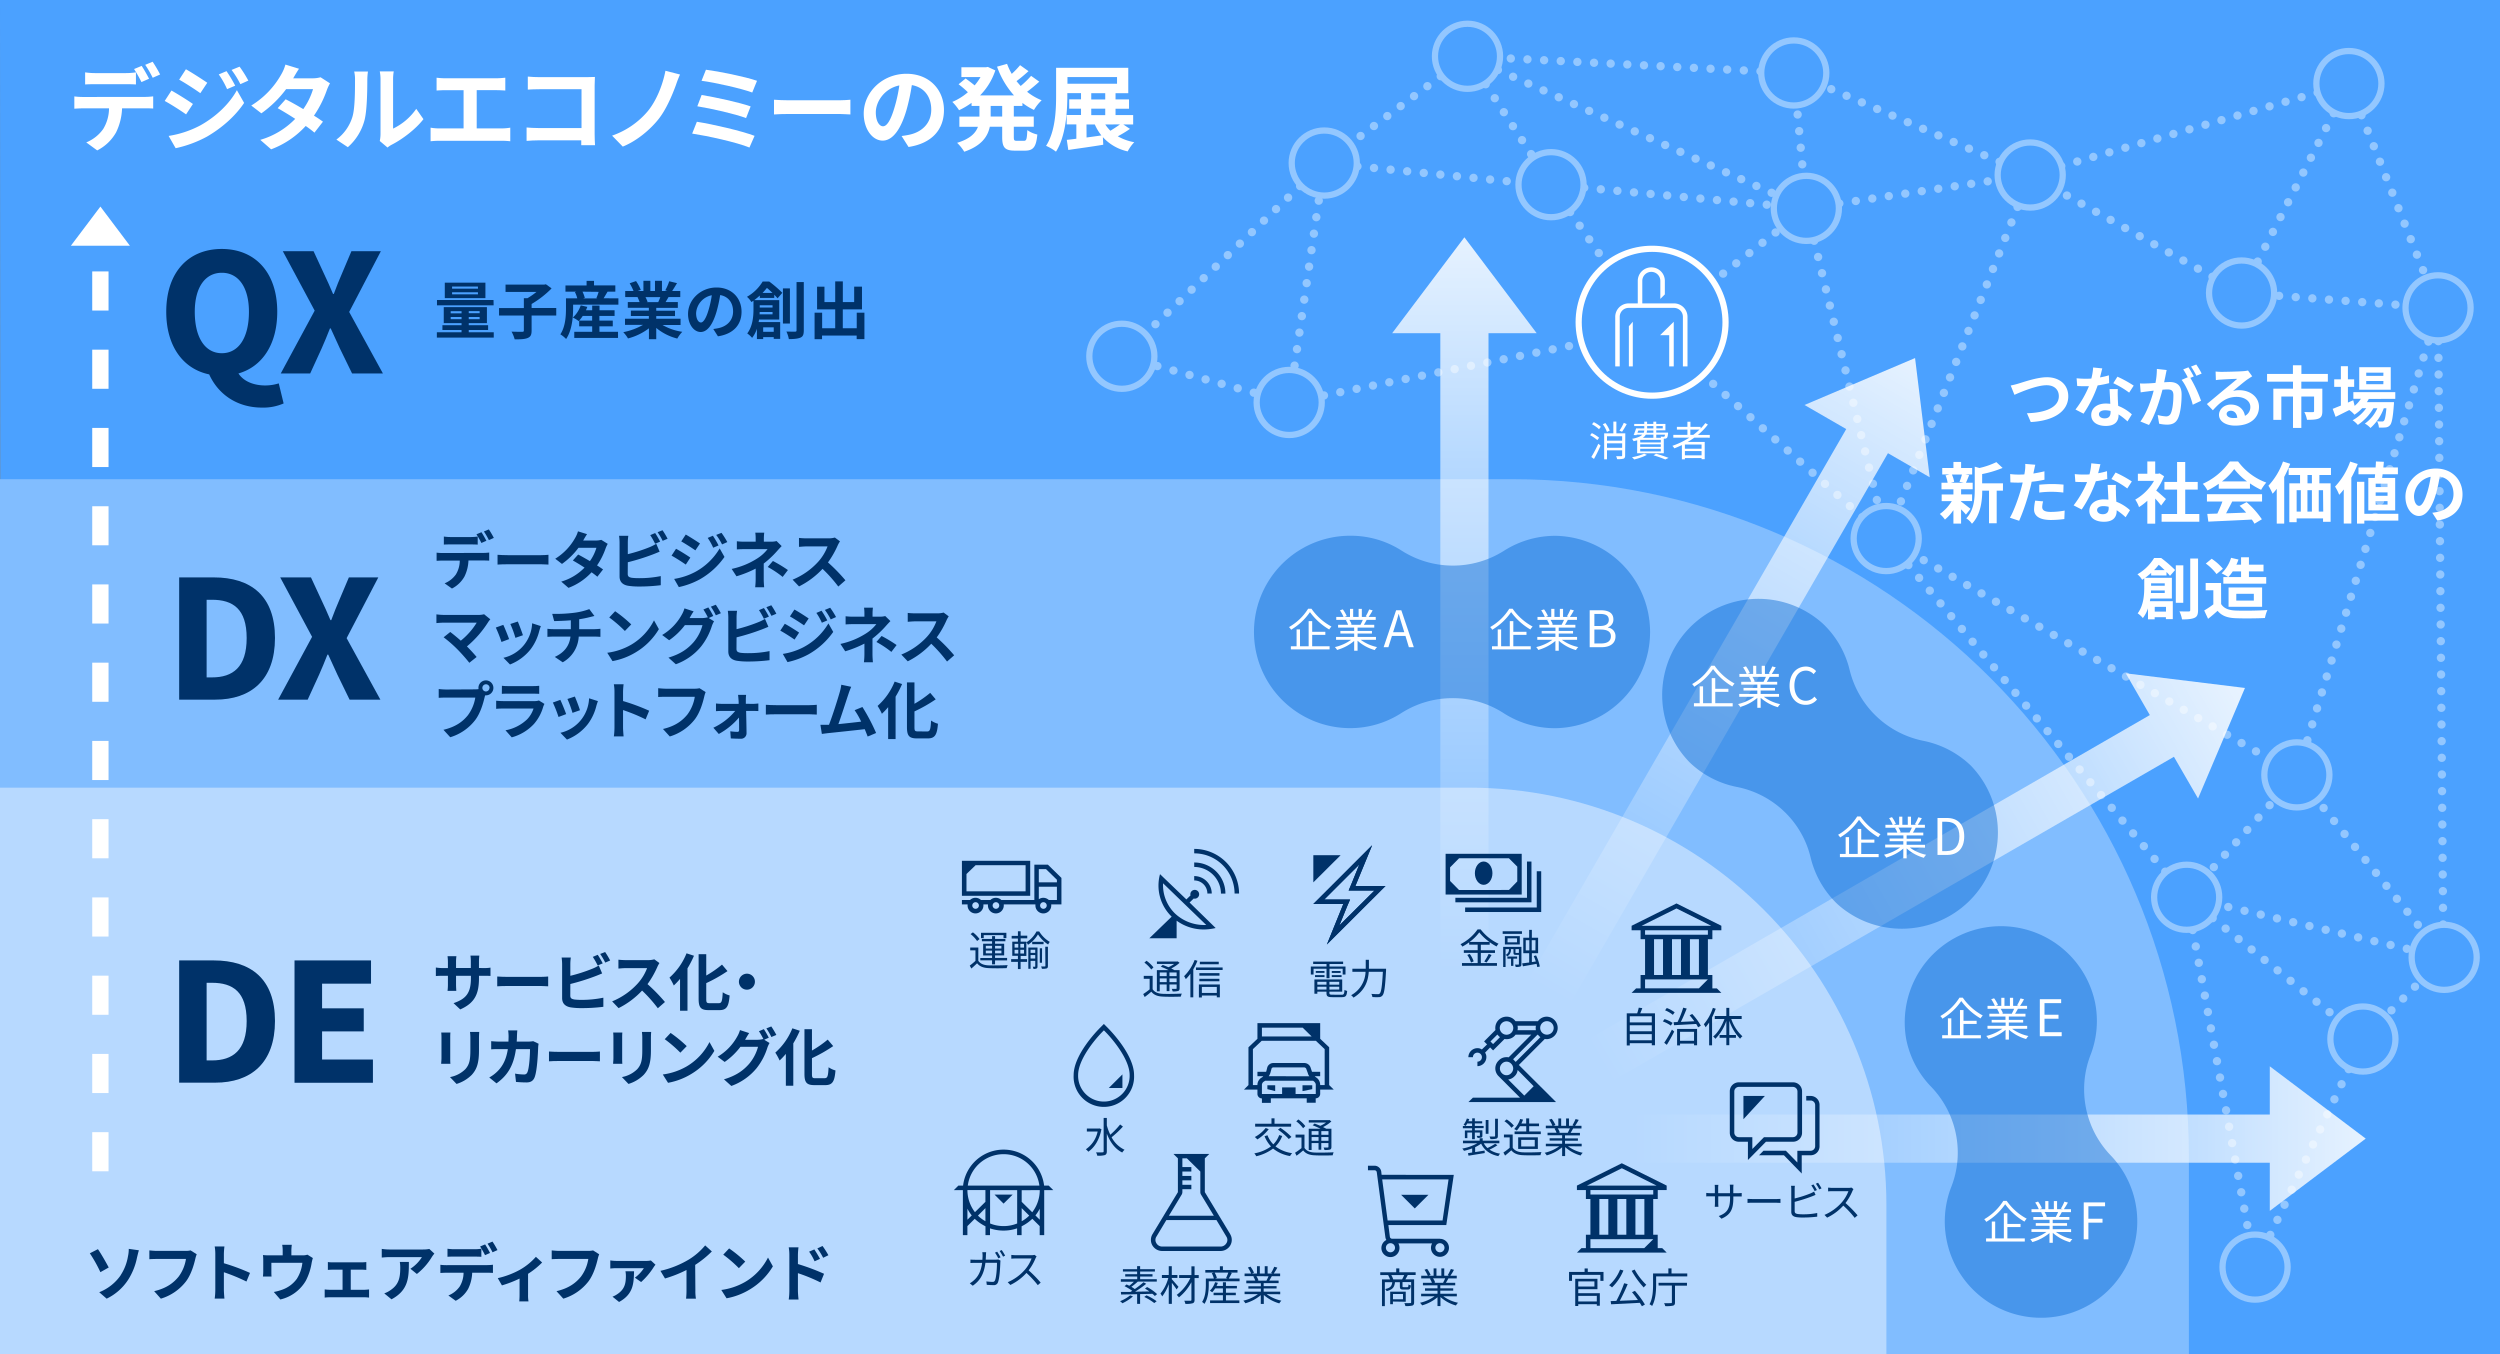 <svg xmlns="http://www.w3.org/2000/svg" xmlns:xlink="http://www.w3.org/1999/xlink" viewBox="0 0 1200 650"><rect x="0" y="0" width="1200" height="650" fill="#808080" stroke="none"/><defs><style>.cls-1,.cls-13,.cls-6{fill:#4ba1ff;}.cls-1,.cls-10,.cls-14,.cls-15,.cls-2,.cls-3{fill-rule:evenodd;}.cls-2{fill:#81bdff;}.cls-3{fill:#b7d9ff;}.cls-4{fill:none;stroke-linecap:round;stroke-linejoin:round;stroke-width:4px;stroke-dasharray:0 8;}.cls-4,.cls-6{stroke:#93c7ff;}.cls-5,.cls-7,.cls-8,.cls-9{opacity:0.9;}.cls-5{fill:url(#名称未設定グラデーション_6);}.cls-13,.cls-6{stroke-miterlimit:10;}.cls-6{stroke-width:3px;}.cls-7{fill:url(#名称未設定グラデーション_6-2);}.cls-8{fill:url(#名称未設定グラデーション_6-3);}.cls-9{fill:url(#名称未設定グラデーション_6-4);}.cls-10{fill:#0064d2;opacity:0.44;}.cls-11,.cls-14{fill:#fff;}.cls-12,.cls-15{fill:#003269;}.cls-13{stroke:#fff;stroke-width:2.97px;}</style><linearGradient id="名称未設定グラデーション_6" x1="1551.44" y1="1060.88" x2="1551.44" y2="1428.69" gradientTransform="translate(2212.24 -1004.9) rotate(90)" gradientUnits="userSpaceOnUse"><stop offset="0" stop-color="#fff"/><stop offset="1" stop-color="#fff" stop-opacity="0"/></linearGradient><linearGradient id="名称未設定グラデーション_6-2" x1="702.91" y1="98.09" x2="702.91" y2="465.9" gradientTransform="matrix(1, 0, 0, 1, 0, 0)" xlink:href="#名称未設定グラデーション_6"/><linearGradient id="名称未設定グラデーション_6-3" x1="795.68" y1="558.57" x2="795.68" y2="926.38" gradientTransform="translate(517.34 -723.41) rotate(30)" xlink:href="#名称未設定グラデーション_6"/><linearGradient id="名称未設定グラデーション_6-4" x1="1106.26" y1="910.98" x2="1106.26" y2="1278.79" gradientTransform="matrix(0.5, 0.87, -0.87, 0.5, 1327.08, -1091.23)" xlink:href="#名称未設定グラデーション_6"/></defs><g id="base"><polygon class="cls-1" points="0 0 1200 0 1200 650 0.36 650 0 0"/><path class="cls-2" d="M0,230H725.19c179.76,0,325.48,145.73,325.48,325.49V650H0Z"/><path class="cls-3" d="M0,650V378.08H705.19c110.43,0,200.28,89.84,200.28,200.28V650Z"/></g><g id="icon"><line class="cls-4" x1="867.05" y1="100.01" x2="905.37" y2="258.51"/><polyline class="cls-4" points="704.39 27.02 635.64 78.27 618.81 193.18"/><line class="cls-4" x1="1134.2" y1="498.73" x2="1082.43" y2="608.21"/><line class="cls-4" x1="1049.6" y1="430.68" x2="1082.43" y2="608.21"/><line class="cls-4" x1="1170.27" y1="147.76" x2="1172.84" y2="459.52"/><line class="cls-4" x1="1075.96" y1="140.65" x2="974.49" y2="84.01"/><line class="cls-4" x1="974.49" y1="84.01" x2="861.01" y2="35.03"/><line class="cls-4" x1="1127.47" y1="40.11" x2="1075.96" y2="140.65"/><polyline class="cls-4" points="1049.6 430.68 1134.2 498.73 1173.2 459.52 1102.5 371.94 1049.6 430.68 1172.84 459.52"/><polyline class="cls-4" points="1170.27 148.64 1102.5 371.94 905.37 258.51 974.49 84.01 1127.47 40.11 1170.27 147.76 1075.96 140.65"/><polygon class="cls-5" points="1089.5 581.23 1135.55 546.53 1089.5 511.83 1089.5 534.97 702.91 534.97 702.91 558.1 1089.5 558.1 1089.5 581.23"/><circle class="cls-6" cx="1075.96" cy="140.65" r="15.62"/><circle class="cls-6" cx="1127.47" cy="40.11" r="15.62"/><circle class="cls-6" cx="1170.27" cy="147.76" r="15.62"/><circle class="cls-6" cx="1173.2" cy="459.52" r="15.62"/><circle class="cls-6" cx="1102.5" cy="371.94" r="15.62"/><polyline class="cls-4" points="1049.6 430.68 905.37 258.51 793.01 158.06 618.81 193.18"/><polygon class="cls-7" points="737.61 159.95 702.91 113.9 668.22 159.95 691.35 159.95 691.35 546.53 714.48 546.53 714.48 159.95 737.61 159.95"/><polygon class="cls-8" points="926.26 229.09 919.23 171.86 866.16 194.39 886.19 205.96 692.9 540.75 712.93 552.32 906.22 217.53 926.26 229.09"/><polygon class="cls-9" points="1055.06 383.29 1077.58 330.22 1020.36 323.19 1031.92 343.23 697.13 536.52 708.7 556.55 1043.49 363.26 1055.06 383.29"/><circle class="cls-6" cx="905.37" cy="258.51" r="15.62"/><circle class="cls-6" cx="1049.6" cy="430.68" r="15.62"/><line class="cls-4" x1="704.4" y1="27.02" x2="744.49" y2="88.65"/><line class="cls-4" x1="867.05" y1="100.01" x2="974.49" y2="84.01"/><circle class="cls-6" cx="974.49" cy="84.01" r="15.62"/><line class="cls-4" x1="704.4" y1="27.02" x2="867.05" y2="100.01"/><polyline class="cls-4" points="744.49 88.66 793.01 158.06 867.05 100.01 861.01 35.03"/><line class="cls-4" x1="861.01" y1="35.03" x2="704.4" y2="27.02"/><line class="cls-4" x1="744.49" y1="88.65" x2="867.05" y2="100.01"/><line class="cls-4" x1="635.64" y1="78.27" x2="745.16" y2="89.13"/><circle class="cls-6" cx="867.05" cy="100.01" r="15.62"/><circle class="cls-6" cx="744.49" cy="88.65" r="15.62"/><circle class="cls-6" cx="861.01" cy="35.03" r="15.62"/><circle class="cls-6" cx="1134.2" cy="498.73" r="15.62"/><circle class="cls-6" cx="1082.43" cy="608.21" r="15.62"/><circle class="cls-6" cx="704.4" cy="27.02" r="15.62"/><polyline class="cls-4" points="635.64 78.27 538.49 171.01 618.81 193.18"/><circle class="cls-6" cx="618.81" cy="193.18" r="15.62"/><circle class="cls-6" cx="538.49" cy="171.01" r="15.62"/><path class="cls-10" d="M1025,577.31a45.83,45.83,0,0,0-11.75-22.6h0a45.77,45.77,0,0,1-9.69-48.59h0a45.15,45.15,0,0,0,2-25.26A46.18,46.18,0,0,0,915,498.92a45.35,45.35,0,0,0,11.74,22.51h0a45.6,45.6,0,0,1,12.09,22.9A44.92,44.92,0,0,1,936.5,570h0a45.77,45.77,0,0,0-2.1,25.37A46.18,46.18,0,0,0,1025,577.31Z"/><path class="cls-10" d="M946,367.49a45.92,45.92,0,0,0-22.56-11.85h0a45.73,45.73,0,0,1-35.69-34.37h0A45.12,45.12,0,0,0,875,299.37a46.18,46.18,0,0,0-64,66.53,45.18,45.18,0,0,0,22.48,11.79h0a45.54,45.54,0,0,1,23,11.9A44.92,44.92,0,0,1,869.19,412h0A45.7,45.7,0,0,0,882,434,46.18,46.18,0,0,0,946,367.49Z"/><path class="cls-10" d="M746.57,257.19a45.84,45.84,0,0,0-24.47,7.06h0a45.76,45.76,0,0,1-49.56-.1h0a45.11,45.11,0,0,0-24.36-7,46.18,46.18,0,0,0-.18,92.36,45.31,45.31,0,0,0,24.39-7.07h0a45.56,45.56,0,0,1,24.84-7.32A44.89,44.89,0,0,1,722,342.48h0a45.69,45.69,0,0,0,24.45,7.06,46.18,46.18,0,0,0,.17-92.35Z"/><circle class="cls-6" cx="635.64" cy="78.27" r="15.62"/></g><g id="text"><path class="cls-11" d="M52.1,562.22H44.27V543.44H52.1Zm0-37.56H44.27V505.88H52.1Zm0-37.56H44.27V468.32H52.1Zm0-37.56H44.27V430.76H52.1Zm0-37.56H44.27V393.2H52.1Zm0-37.56H44.27V355.64H52.1Zm0-37.56H44.27V318.08H52.1Zm0-37.56H44.27V280.52H52.1Zm0-37.56H44.27V243H52.1Zm0-37.56H44.27V205.4H52.1Zm0-37.56H44.27V167.84H52.1Zm0-37.56H44.27V130.28H52.1Z"/><polygon class="cls-11" points="62.35 117.95 48.19 99.15 34.02 117.95 62.35 117.95 62.35 117.95"/><path class="cls-12" d="M237,159.48v2.58H209.69v-2.58h11.85V158.4h-9.18v-2.31h9.18v-1H213v-7.68h20.72v7.68H225v1h9.29v2.31H225v1.08Zm-.06-12.93H209.75V144h27.14ZM233,143.1H213.5v-7.41H233Zm-16.67,7.29h5.22v-1h-5.22Zm5.22,2.82v-1.05h-5.22v1.05Zm7.85-15.66H217v1h12.44Zm0,2.73H217v1h12.44Zm.81,9.06H225v1h5.24Zm0,2.82H225v1.05h5.24Z"/><path class="cls-12" d="M267,151.44H255.17v7.2c0,2.07-.46,3-1.9,3.6s-3.51.66-6.23.63a16.17,16.17,0,0,0-1.5-3.69c2.07.09,4.38.09,5.06.09s.85-.15.85-.69v-7.14H239.54v-3.57h11.91v-4.74h1.76a37.46,37.46,0,0,0,4.3-3H242.66v-3.51h18.56l.81-.18,2.73,2a46.9,46.9,0,0,1-9.59,7.47v1.92H267Z"/><path class="cls-12" d="M296.83,143.19v3.06H275.09v1.8c0,4.2-.54,10.56-3.36,14.67a14.16,14.16,0,0,0-2.76-2.25c2.45-3.66,2.7-8.88,2.7-12.45v-4.83h5.42a14.68,14.68,0,0,0-1.13-3l.66-.18h-5.2v-3h10.14v-2.19h3.57V137h10.23v3h-3.72c-.69,1.14-1.34,2.28-1.92,3.18Zm-9.09,16.08h8.91v2.94h-21v-2.94h8.6v-2.64H278v-2.7l-.2.21a16,16,0,0,0-2.82-1.71,14.1,14.1,0,0,0,3.77-5.85l3.16.72c-.19.54-.42,1.08-.66,1.62h3V146.7h3.51v2.22H295v2.73h-7.29v2.25h6.42v2.73h-6.42Zm-3.51-5.37v-2.25h-4.52A17.64,17.64,0,0,1,278,153.9ZM279.59,140A14.52,14.52,0,0,1,280.7,143l-.9.24h7l-.54-.15a23.87,23.87,0,0,0,1.08-3Z"/><path class="cls-12" d="M318,156a26.75,26.75,0,0,0,9.5,3.27,16.78,16.78,0,0,0-2.4,3.24A25.61,25.61,0,0,1,315,157.41v5.4h-3.51v-5.22a28.38,28.38,0,0,1-10.05,4.86,16.13,16.13,0,0,0-2.27-3,31.52,31.52,0,0,0,9.48-3.51H300V153h11.45v-1.32h-8.63v-2.58h8.63v-1.35H301.34V145H307a12.8,12.8,0,0,0-1-2.34l.37-.06h-6.27v-2.91h4a28.06,28.06,0,0,0-1.86-3.72l3.06-1.05a23.3,23.3,0,0,1,2.28,4.23l-1.48.54h2.74v-4.89h3.33v4.89h2.22v-4.89h3.35v4.89h2.67l-1.08-.33a24.21,24.21,0,0,0,1.9-4.35l3.74.9c-.84,1.38-1.65,2.73-2.34,3.78h3.9v2.91h-5.64c-.48.87-1,1.68-1.41,2.4h5.88v2.79H315v1.35h9v2.58h-9V153h11.67V156Zm-8.16-13.38a15.65,15.65,0,0,1,1,2.31l-.51.09h5.62c.35-.72.71-1.59,1-2.4Z"/><path class="cls-12" d="M342.38,157.92c1.14-.15,2-.3,2.76-.48,3.81-.9,6.74-3.63,6.74-7.95,0-4.11-2.21-7.17-6.2-7.86a64.56,64.56,0,0,1-1.77,8.07c-1.77,6-4.35,9.66-7.59,9.66s-6.06-3.63-6.06-8.64c0-6.84,6-12.72,13.68-12.72,7.35,0,12,5.13,12,11.61,0,6.24-3.84,10.68-11.33,11.82Zm-2.31-9a47.69,47.69,0,0,0,1.59-7.2,9.32,9.32,0,0,0-7.53,8.61c0,3,1.2,4.47,2.31,4.47S338.87,152.94,340.07,148.92Z"/><path class="cls-12" d="M364.7,143v-1.14a29,29,0,0,1-2.67,2.19h12v9.33h-9.69c-.06.39-.12.81-.21,1.2h10.35v8.07h-3.09v-.84h-5.07v.93h-3V157.8a14.24,14.24,0,0,1-2.31,4.38,11.23,11.23,0,0,0-2.34-2.13c2.64-3.45,3-8.25,3-11.64v-4.08c-.33.21-.66.45-1,.66a10.12,10.12,0,0,0-2.13-2.52,20.76,20.76,0,0,0,7.53-7.32h3.18a59.18,59.18,0,0,1,6.27,5.4l-2.28,2.64c-.42-.48-1-1.08-1.59-1.74V143Zm6.12,7.89v-1.14h-6.18c0,.36,0,.75-.06,1.14Zm-6.15-4.35v1.08h6.15v-1.08Zm6.12-5.94c-.87-.84-1.8-1.71-2.67-2.4-.63.78-1.32,1.59-2.1,2.4Zm-4.47,16.53v2.13h5.07v-2.13Zm12.84-1.83H375.8V138.42h3.36Zm6.66-19.92v23.16c0,2-.39,3-1.59,3.51s-3,.72-5.58.72a14.59,14.59,0,0,0-1.17-3.63c1.8.06,3.54.06,4.11.06s.75-.18.75-.69V135.39Z"/><path class="cls-12" d="M414.92,150.09v12.69H411.2v-1.71H394.58v1.74H391V150.09h3.63v7.47h6.27V148.5h-8.7V137.61h3.54V145h5.16v-9.93h3.66V145H410v-7.41h3.75V148.5h-9.21v9.06h6.69v-7.47Z"/><path class="cls-11" d="M766.72,211.26a18,18,0,0,0-3.47-2.37l.83-1a17.73,17.73,0,0,1,3.51,2.23Zm-2.88,8.1a62.13,62.13,0,0,0,3.35-6.37l1.09.89a70.78,70.78,0,0,1-3.17,6.41ZM765,202.63a16.17,16.17,0,0,1,3.43,2.25l-.91,1.15a15.54,15.54,0,0,0-3.37-2.39Zm6.34,4.71a14.31,14.31,0,0,0-2-3.7l1.25-.58a14.13,14.13,0,0,1,2.06,3.63Zm8.72,11.31c0,.83-.18,1.25-.76,1.51a10.38,10.38,0,0,1-3.09.23,5.77,5.77,0,0,0-.47-1.4c1.13,0,2.18,0,2.47,0s.42-.12.42-.4v-2.44h-7.27v4.32H770V208h4.41v-5.62h1.45V208h4.28Zm-8.7-9.23v2.1h7.27v-2.1Zm7.27,5.51v-2.12h-7.27v2.12Zm2.2-11.39a32.55,32.55,0,0,1-2.24,3.7l-1.27-.53a21.54,21.54,0,0,0,2.1-3.75Z"/><path class="cls-11" d="M790.52,218.35a27.36,27.36,0,0,1-6.1,2.2,10,10,0,0,0-1.07-1.09,25.81,25.81,0,0,0,5.84-1.7Zm-4.66-7c-.53.14-1.11.28-1.76.42a4.4,4.4,0,0,0-.69-1.13c2.61-.5,4.08-1.15,4.89-2h-2.69l-.1.26-1.37-.08a29.56,29.56,0,0,0,1.17-3.19h3.94v-1.13h-4.83v-1h4.83v-1.09h1.35v1.09h3v-1.09H795v1.09h4.4v3.07H795v1.07h5.67s0,.29,0,.47c-.14,1.21-.26,1.79-.58,2.1a1.34,1.34,0,0,1-1,.36h-.47v7h-12.8Zm.12-3.64h3a2.85,2.85,0,0,0,.26-1.07h-2.85Zm11.21,3.44h-9.9v1.23h9.9Zm0,2.14h-9.9v1.21h9.9Zm0,2.14h-9.9v1.23h9.9ZM795,208.63v1.48h-1.38v-1.48H790a4.25,4.25,0,0,1-1.48,1.52h8.79a3.76,3.76,0,0,0-.22-.57c.62,0,1.17.06,1.37.06a.78.78,0,0,0,.48-.1,2.42,2.42,0,0,0,.25-.91Zm-1.38-2h-3.07a6.13,6.13,0,0,1-.16,1.07h3.23Zm-3-1h3v-1.13h-3Zm4.29,12.16a58.2,58.2,0,0,1,6,2l-1.57.77a49.87,49.87,0,0,0-5.64-2Zm.14-13.29v1.13h3.07v-1.13Z"/><path class="cls-11" d="M813.27,210.07c-1,.74-2.1,1.43-3.19,2.06h8.18v8.28h-1.51v-.55h-8v.63h-1.44v-6.85c-1.19.57-2.42,1.11-3.63,1.56a8.43,8.43,0,0,0-.93-1.2,38.73,38.73,0,0,0,8.14-3.93h-7.7v-1.32h6.77v-2.54h-5.05V204.9h5.05v-2.47h1.45v2.47h4.89v.82a25.08,25.08,0,0,0,2.26-2.62l1.24.68a30.11,30.11,0,0,1-4.81,5h5.71v1.32Zm3.48,3.31h-8v2h8Zm0,5.19v-2.06h-8v2.06Zm-4-9.82a32.53,32.53,0,0,0,3-2.54h-4.39v2.54Z"/><path class="cls-11" d="M629.51,292.2a27.5,27.5,0,0,0,9.59,8.54,10.53,10.53,0,0,0-1.08,1.41,30.31,30.31,0,0,1-9.24-8.34,28.64,28.64,0,0,1-9.06,8.47,5.52,5.52,0,0,0-1-1.28,26,26,0,0,0,9.18-8.8Zm.33,18h8.36v1.52H619.61V310.2h2.75v-8.1H624v8.1h4.15V298.14h1.7v5.13h6.31v1.47h-6.31Z"/><path class="cls-11" d="M653.16,307.12A20.29,20.29,0,0,0,661,310.6a6,6,0,0,0-1.1,1.45,20.83,20.83,0,0,1-8.27-4.51v4.8H650v-4.69a22,22,0,0,1-8.2,4.33,7.25,7.25,0,0,0-1.06-1.38,21.28,21.28,0,0,0,7.77-3.48h-7.2v-1.39H650v-1.62h-6.62v-1.26H650v-1.6h-7.72V299.9h4.8a9.32,9.32,0,0,0-1.08-2.2l.77-.15h-5.37v-1.41h3.5a17.28,17.28,0,0,0-1.74-3.19l1.39-.46a15.06,15.06,0,0,1,1.87,3.23l-1.12.42H648v-3.89h1.52v3.89h2.62v-3.89h1.54v3.89h2.66l-.81-.26a26.14,26.14,0,0,0,1.67-3.35l1.67.44a27.84,27.84,0,0,1-1.94,3.17h3.42v1.41H656c-.44.84-.92,1.69-1.36,2.35h5v1.35h-8v1.6h6.89v1.26h-6.89v1.62h8.82v1.39Zm-5.48-9.57a8.85,8.85,0,0,1,1.1,2.2l-.7.15h5.17l-.22-.06a21.2,21.2,0,0,0,1.12-2.29Z"/><path class="cls-11" d="M674.62,305.24h-6.49l-1.71,5.42h-2.28l6-17.74h2.49l6,17.74h-2.38Zm-.56-1.79-.84-2.71c-.66-2-1.21-3.94-1.79-6h-.1c-.56,2.08-1.14,4-1.77,6l-.87,2.71Z"/><path class="cls-11" d="M726.06,292.2a27.45,27.45,0,0,0,9.6,8.54,9.76,9.76,0,0,0-1.08,1.41,30.31,30.31,0,0,1-9.24-8.34,28.68,28.68,0,0,1-9.07,8.47,5.47,5.47,0,0,0-1-1.28,25.84,25.84,0,0,0,9.17-8.8Zm.33,18h8.37v1.52h-18.6V310.2h2.75v-8.1h1.63v8.1h4.16V298.14h1.69v5.13h6.32v1.47h-6.32Z"/><path class="cls-11" d="M749.71,307.12a20.33,20.33,0,0,0,7.86,3.48,6,6,0,0,0-1.1,1.45,20.83,20.83,0,0,1-8.27-4.51v4.8h-1.61v-4.69a22,22,0,0,1-8.21,4.33,7.2,7.2,0,0,0-1-1.38,21.23,21.23,0,0,0,7.76-3.48H737.9v-1.39h8.69v-1.62H740v-1.26h6.62v-1.6h-7.72V299.9h4.79a8.91,8.91,0,0,0-1.07-2.2l.77-.15H738v-1.41h3.5a17.28,17.28,0,0,0-1.74-3.19l1.38-.46a15.06,15.06,0,0,1,1.87,3.23l-1.12.42h2.71v-3.89h1.52v3.89h2.61v-3.89h1.54v3.89h2.67l-.82-.26a25,25,0,0,0,1.68-3.35l1.67.44a29.35,29.35,0,0,1-1.94,3.17h3.41v1.41h-4.4c-.44.84-.92,1.69-1.36,2.35h5v1.35h-8v1.6h6.88v1.26H748.2v1.62H757v1.39Zm-5.47-9.57a8.85,8.85,0,0,1,1.1,2.2l-.71.15h5.17l-.22-.06a19.52,19.52,0,0,0,1.13-2.29Z"/><path class="cls-11" d="M763.05,292.92h5.27c3.61,0,6.1,1.21,6.1,4.34a3.86,3.86,0,0,1-2.61,3.84v.13a4.09,4.09,0,0,1,3.63,4.23c0,3.49-2.76,5.2-6.73,5.2h-5.66Zm4.88,7.56c3.05,0,4.29-1.14,4.29-2.93,0-2.08-1.43-2.86-4.19-2.86H765.3v5.79Zm.46,8.39c3.05,0,4.84-1.09,4.84-3.48,0-2.2-1.74-3.2-4.84-3.2H765.3v6.68Z"/><path class="cls-11" d="M823,319.55a27.5,27.5,0,0,0,9.59,8.54,9.69,9.69,0,0,0-1.07,1.41,30.23,30.23,0,0,1-9.25-8.34,28.64,28.64,0,0,1-9.06,8.47,5.52,5.52,0,0,0-1-1.28,26,26,0,0,0,9.18-8.8Zm.33,18h8.36v1.52H813.09v-1.52h2.75v-8.1h1.63v8.1h4.16V325.49h1.69v5.13h6.31v1.47h-6.31Z"/><path class="cls-11" d="M846.64,334.47A20.12,20.12,0,0,0,854.5,338a5.77,5.77,0,0,0-1.11,1.45,20.9,20.9,0,0,1-8.27-4.51v4.8h-1.61V335a22,22,0,0,1-8.2,4.33,7.25,7.25,0,0,0-1.06-1.38,21.28,21.28,0,0,0,7.77-3.48h-7.2v-1.39h8.69v-1.62h-6.62V330.2h6.62v-1.6h-7.72v-1.35h4.8a9.32,9.32,0,0,0-1.08-2.2l.77-.15h-5.37v-1.41h3.5a17.28,17.28,0,0,0-1.74-3.19l1.39-.46a15.06,15.06,0,0,1,1.87,3.23l-1.12.42h2.7V319.6H843v3.89h2.62V319.6h1.54v3.89h2.66l-.81-.26a26.14,26.14,0,0,0,1.67-3.35l1.67.44a29.38,29.38,0,0,1-1.93,3.17h3.41v1.41h-4.4a27.17,27.17,0,0,1-1.37,2.35h5v1.35h-8v1.6H852v1.26h-6.89v1.62h8.82v1.39Zm-5.48-9.57a8.52,8.52,0,0,1,1.1,2.2l-.7.15h5.17l-.22-.06a21.2,21.2,0,0,0,1.12-2.29Z"/><path class="cls-11" d="M859,329.16c0-5.74,3.37-9.22,7.87-9.22a6.53,6.53,0,0,1,4.86,2.2l-1.21,1.45a4.84,4.84,0,0,0-3.63-1.69c-3.36,0-5.59,2.76-5.59,7.18s2.13,7.29,5.52,7.29a5.37,5.37,0,0,0,4.11-2l1.24,1.41a6.88,6.88,0,0,1-5.45,2.54C862.27,338.33,859,334.92,859,329.16Z"/><path class="cls-11" d="M893.06,391.91a27.57,27.57,0,0,0,9.59,8.53,9.69,9.69,0,0,0-1.07,1.41,30.23,30.23,0,0,1-9.25-8.34,28.64,28.64,0,0,1-9.06,8.47,5.48,5.48,0,0,0-1-1.27,26.13,26.13,0,0,0,9.18-8.8Zm.33,18h8.36v1.52H883.16V409.9h2.75v-8.09h1.63v8.09h4.16v-12h1.69V403h6.31v1.48h-6.31Z"/><path class="cls-11" d="M916.71,406.82a20,20,0,0,0,7.86,3.48,5.77,5.77,0,0,0-1.11,1.45,20.65,20.65,0,0,1-8.27-4.51V412h-1.6v-4.69a22.19,22.19,0,0,1-8.21,4.34,7,7,0,0,0-1.06-1.39,21.28,21.28,0,0,0,7.77-3.48h-7.2v-1.38h8.7v-1.63H907v-1.26h6.63V401h-7.73v-1.34h4.8a9.32,9.32,0,0,0-1.08-2.2l.77-.16H905v-1.41h3.5a17.28,17.28,0,0,0-1.74-3.19l1.39-.46a15.11,15.11,0,0,1,1.87,3.24l-1.12.41h2.7V392h1.52v3.89h2.62V392h1.54v3.89h2.66l-.81-.26a24.9,24.9,0,0,0,1.67-3.35l1.67.45a30.19,30.19,0,0,1-1.93,3.16h3.41v1.41h-4.4c-.44.84-.93,1.7-1.37,2.36h5V401h-8v1.6h6.89v1.26h-6.89v1.63H924v1.38Zm-5.48-9.57a8.52,8.52,0,0,1,1.1,2.2l-.7.16h5.17l-.22-.07a21.2,21.2,0,0,0,1.12-2.29Z"/><path class="cls-11" d="M930,392.63h4.45c5.45,0,8.38,3.17,8.38,8.81s-2.93,8.93-8.28,8.93H930Zm4.26,15.9c4.19,0,6.24-2.62,6.24-7.09s-2-7-6.24-7h-2v14.09Z"/><path class="cls-11" d="M942.14,478.89a27.5,27.5,0,0,0,9.59,8.54,9.69,9.69,0,0,0-1.07,1.41,30.23,30.23,0,0,1-9.25-8.34,28.64,28.64,0,0,1-9.06,8.47,5.48,5.48,0,0,0-1-1.27,26,26,0,0,0,9.18-8.81Zm.33,18h8.36v1.52H932.24v-1.52H935V488.8h1.63v8.09h4.16V484.83h1.69V490h6.31v1.48h-6.31Z"/><path class="cls-11" d="M965.79,493.81a20.12,20.12,0,0,0,7.86,3.48,5.51,5.51,0,0,0-1.1,1.45,20.87,20.87,0,0,1-8.28-4.51V499h-1.6v-4.69a22.17,22.17,0,0,1-8.21,4.33,7.25,7.25,0,0,0-1.06-1.38,21.28,21.28,0,0,0,7.77-3.48H954v-1.38h8.7V490.8H956v-1.26h6.63v-1.6h-7.73v-1.35h4.8a9.32,9.32,0,0,0-1.08-2.2l.77-.15h-5.37v-1.41h3.5a17.28,17.28,0,0,0-1.74-3.19l1.39-.46a15.06,15.06,0,0,1,1.87,3.23l-1.12.42h2.7v-3.89h1.52v3.89h2.62v-3.89h1.54v3.89H969l-.81-.26a26.14,26.14,0,0,0,1.67-3.35l1.67.44a29.38,29.38,0,0,1-1.93,3.17H973v1.41h-4.4a27.17,27.17,0,0,1-1.37,2.35h5v1.35h-8v1.6h6.89v1.26h-6.89v1.63h8.82v1.38Zm-5.48-9.57a8.21,8.21,0,0,1,1.1,2.2l-.7.15h5.17l-.22-.06a21.2,21.2,0,0,0,1.12-2.29Z"/><path class="cls-11" d="M979.12,479.62h10.24v1.88h-8v5.57h6.73V489h-6.73v6.46h8.25v1.91h-10.5Z"/><path class="cls-11" d="M963.21,576.42a27.45,27.45,0,0,0,9.6,8.54,9.1,9.1,0,0,0-1.08,1.41,30.31,30.31,0,0,1-9.24-8.34,28.68,28.68,0,0,1-9.07,8.47,5.69,5.69,0,0,0-1-1.27,26,26,0,0,0,9.17-8.81Zm.33,18h8.36v1.52H953.31v-1.52h2.75v-8.09h1.63v8.09h4.16V582.36h1.69v5.13h6.32V589h-6.32Z"/><path class="cls-11" d="M986.86,591.34a20.19,20.19,0,0,0,7.86,3.48,5.73,5.73,0,0,0-1.1,1.45,20.94,20.94,0,0,1-8.28-4.51v4.8h-1.6v-4.69a22.09,22.09,0,0,1-8.21,4.33,7.2,7.2,0,0,0-1-1.38,21.31,21.31,0,0,0,7.76-3.48h-7.19V590h8.69v-1.63h-6.62v-1.26h6.62v-1.6H976v-1.35h4.79a9.32,9.32,0,0,0-1.08-2.2l.77-.15h-5.36v-1.41h3.49a16.63,16.63,0,0,0-1.73-3.19l1.38-.46a15.06,15.06,0,0,1,1.87,3.23l-1.12.42h2.71v-3.89h1.52v3.89h2.61v-3.89h1.54v3.89h2.67l-.82-.26a24.9,24.9,0,0,0,1.67-3.35l1.68.44a29.35,29.35,0,0,1-1.94,3.17h3.41v1.41h-4.4c-.44.84-.92,1.69-1.36,2.35h5v1.35h-8v1.6h6.89v1.26h-6.89V590h8.83v1.38Zm-5.48-9.57a8.21,8.21,0,0,1,1.1,2.2l-.7.15H987l-.22-.06a18,18,0,0,0,1.12-2.29Z"/><path class="cls-11" d="M1000.19,577.15h10.24V579h-8v6h6.78v1.89h-6.78v8h-2.25Z"/><path class="cls-12" d="M232.09,265.4a22.69,22.69,0,0,0,2.73-.18v3.9c-.75-.06-1.89-.09-2.73-.09h-7.23a19,19,0,0,1-1.92,7.71,14.37,14.37,0,0,1-6,5.76L213.41,280a12.31,12.31,0,0,0,5.43-4.29,12.89,12.89,0,0,0,1.85-6.63h-8.24c-.87,0-2,.06-2.88.12v-3.93a22.61,22.61,0,0,0,2.88.18Zm-15.83-4.08c-1,0-2.31,0-3.21.09v-3.87a22.45,22.45,0,0,0,3.21.24h9.8a23.55,23.55,0,0,0,3.24-.24v3.87c-1-.06-2.19-.09-3.24-.09Zm14.81-.69a41.23,41.23,0,0,0-2.37-4.17l2.4-1c.75,1.11,1.8,3,2.37,4.11Zm3.6-1.38a35.39,35.39,0,0,0-2.4-4.14l2.37-1a39.91,39.91,0,0,1,2.4,4.08Z"/><path class="cls-12" d="M238.82,266.3c1.08.09,3.27.18,4.83.18h16.11c1.37,0,2.72-.12,3.5-.18V271c-.71,0-2.25-.15-3.5-.15H243.65c-1.71,0-3.72.06-4.83.15Z"/><path class="cls-12" d="M291.71,261.05a15.15,15.15,0,0,0-1,2.13,34.08,34.08,0,0,1-4.13,8.22c1.11.69,2.13,1.38,2.88,1.92l-2.73,3.51a34.74,34.74,0,0,0-2.79-2.13,28.63,28.63,0,0,1-11.07,7.47l-3.48-3a25.37,25.37,0,0,0,11.19-6.72c-2-1.32-4.08-2.55-5.61-3.42l2.55-2.85c1.59.81,3.63,2,5.64,3.15a21.85,21.85,0,0,0,3.12-6.39h-8.61a35.3,35.3,0,0,1-7.92,7.74l-3.24-2.49a27.46,27.46,0,0,0,9.57-10,13.27,13.27,0,0,0,1.35-3.15l4.35,1.35c-.72,1.05-1.5,2.43-1.86,3.06l0,0H286a9.53,9.53,0,0,0,2.61-.33Z"/><path class="cls-12" d="M301.31,275.45c0,1.29.6,1.62,1.95,1.89a28.06,28.06,0,0,0,3.48.18,50.72,50.72,0,0,0,10.43-1v4.38a85,85,0,0,1-10.67.63,32.93,32.93,0,0,1-5-.36c-2.61-.45-4.11-1.89-4.11-4.47V260.3a25.24,25.24,0,0,0-.24-3.12h4.44a22.89,22.89,0,0,0-.24,3.12V266a75.66,75.66,0,0,0,10.38-3.33A19.78,19.78,0,0,0,315,261l1.62,3.81c-1.17.48-2.53,1.05-3.51,1.41a103.55,103.55,0,0,1-11.76,3.66ZM314.45,261a34.56,34.56,0,0,0-2.34-4.14l2.36-1c.75,1.11,1.83,3,2.41,4.11Zm3.56-6.48a34.42,34.42,0,0,1,2.43,4.08l-2.36,1a30.78,30.78,0,0,0-2.44-4.14Z"/><path class="cls-12" d="M331.37,267.65,329.18,271c-1.71-1.2-4.83-3.21-6.84-4.29l2.16-3.3C326.54,264.5,329.84,266.57,331.37,267.65Zm2.4,6.84a30.37,30.37,0,0,0,11.67-11.25l2.31,4.08a36.19,36.19,0,0,1-11.91,10.8,37.73,37.73,0,0,1-10,3.69l-2.25-3.93A32.17,32.17,0,0,0,333.77,274.49ZM336,260.87l-2.22,3.3c-1.68-1.17-4.8-3.18-6.78-4.29l2.16-3.3C331.1,257.66,334.4,259.79,336,260.87Zm8.94.93-2.61,1.11a27.1,27.1,0,0,0-2.64-4.71l2.49-1.05A45.16,45.16,0,0,1,344.9,261.8Zm4.2-1.62-2.55,1.14a28.83,28.83,0,0,0-2.82-4.56l2.55-1A38.58,38.58,0,0,1,349.1,260.18Z"/><path class="cls-12" d="M375.2,262.13c-.75.75-1.68,1.77-2.31,2.49a45.27,45.27,0,0,1-6.3,5.88c0,2.4,0,5.67,0,7.56,0,1.2.12,2.91.21,3.84h-4.32a34.56,34.56,0,0,0,.24-3.84v-5.13a52.67,52.67,0,0,1-9.21,3.69l-2.31-3.54a37,37,0,0,0,12.24-5,19.29,19.29,0,0,0,5-4.5H357.59c-1.08,0-3,.06-3.9.15v-3.93a28.22,28.22,0,0,0,3.84.21h5.19v-1.56a19.38,19.38,0,0,0-.18-2.76h4.29a24.59,24.59,0,0,0-.18,2.76V260h3.6a9,9,0,0,0,2.49-.3ZM371,269.27a67.63,67.63,0,0,1,7.2,4.35l-2.52,3.3a47.18,47.18,0,0,0-7.17-4.77Z"/><path class="cls-12" d="M403.19,259.85a14.18,14.18,0,0,0-1.05,1.86,44.11,44.11,0,0,1-4.71,8.25,84.34,84.34,0,0,1,8.37,8.58l-3.42,3a68.41,68.41,0,0,0-7.56-8.49,39.52,39.52,0,0,1-11.28,8.43l-3.09-3.24a34,34,0,0,0,12.3-8.61,23.24,23.24,0,0,0,4.47-7.35H387.05c-1.26,0-2.91.18-3.54.21V258.2a33.52,33.52,0,0,0,3.54.21h10.56a10.83,10.83,0,0,0,3.12-.39Z"/><path class="cls-12" d="M235.36,297.29a8.17,8.17,0,0,0-1,1.26,50,50,0,0,1-10.23,11.73c1.71,1.71,3.48,3.66,4.65,5.07l-3.5,2.79a83.65,83.65,0,0,0-5.74-6.48,62.79,62.79,0,0,0-6.6-5.76l3.19-2.55c1.19.9,3.18,2.52,5.06,4.17a33.55,33.55,0,0,0,7.63-8.64H212.92c-1.19,0-2.81.15-3.44.21v-4.2a28.8,28.8,0,0,0,3.44.27h16.65a9.69,9.69,0,0,0,2.79-.33Z"/><path class="cls-12" d="M244.37,306.77l-3.66,1.38a60.6,60.6,0,0,0-2.73-6.93l3.6-1.29C242.33,301.46,243.77,305.09,244.37,306.77Zm15.23-6.24c-.35,1-.54,1.59-.72,2.19a24.19,24.19,0,0,1-4.08,8.79,23.4,23.4,0,0,1-10,7.44l-3.15-3.21a17.69,17.69,0,0,0,13.77-16.56Zm-8.6,4.38-3.6,1.26a50.06,50.06,0,0,0-2.44-6.66l3.58-1.17C249.11,299.63,250.58,303.53,251,304.91Z"/><path class="cls-12" d="M285.46,302c.63,0,2.08-.12,2.74-.18v3.87c-.82-.06-1.83-.12-2.65-.12h-7.76a15,15,0,0,1-7.68,12.33l-3.81-2.58c4.56-2.1,7-5.31,7.53-9.75h-8.25c-.93,0-2,.06-2.82.12v-3.87a26.12,26.12,0,0,0,2.76.18H274v-4.26c-2.88.24-6,.33-8,.39l-.93-3.48a70.79,70.79,0,0,0,10.23-.48,32.52,32.52,0,0,0,7.56-1.8l2.46,3.3c-1,.24-1.8.45-2.31.57a48.43,48.43,0,0,1-5,1V302Z"/><path class="cls-12" d="M303,309.44a28.45,28.45,0,0,0,10.92-11.67l2.34,4.23a31.9,31.9,0,0,1-11.1,11.1A32.49,32.49,0,0,1,294,317.33l-2.52-4A30.92,30.92,0,0,0,303,309.44Zm0-9.72-3.06,3.15a62.38,62.38,0,0,0-7.5-6.48l2.82-3A63,63,0,0,1,303,299.72Z"/><path class="cls-12" d="M340.19,296.66l2.55,1.56a12.71,12.71,0,0,0-1,2.13,30.66,30.66,0,0,1-5.25,10,27.94,27.94,0,0,1-12.09,8.49l-3.54-3.18c6.12-1.83,9.45-4.44,12.09-7.44a21.05,21.05,0,0,0,4.25-8.16h-8.45a32.94,32.94,0,0,1-7.56,7.26l-3.36-2.52a25.67,25.67,0,0,0,9.36-9.63,13.12,13.12,0,0,0,1.35-3.15l4.41,1.44c-.72,1-1.5,2.4-1.86,3.06l-.09.15h6a9.51,9.51,0,0,0,2.61-.36l.21.12a34.79,34.79,0,0,0-2.19-3.87l2.37-1a43.93,43.93,0,0,1,2.37,4.11Zm3.39-6.39a47.48,47.48,0,0,1,2.43,4.08l-2.41,1a27.6,27.6,0,0,0-2.39-4.14Z"/><path class="cls-12" d="M353.51,311.45c0,1.29.6,1.62,1.95,1.89a28.06,28.06,0,0,0,3.48.18,50.82,50.82,0,0,0,10.44-1v4.38a85.25,85.25,0,0,1-10.68.63,32.93,32.93,0,0,1-5-.36c-2.61-.45-4.11-1.89-4.11-4.47V296.3a25.24,25.24,0,0,0-.24-3.12h4.44a22.89,22.89,0,0,0-.24,3.12V302a75.66,75.66,0,0,0,10.38-3.33,19.4,19.4,0,0,0,3.27-1.62l1.62,3.81c-1.17.48-2.52,1.05-3.51,1.41a103.55,103.55,0,0,1-11.76,3.66ZM366.65,297a33.24,33.24,0,0,0-2.34-4.14l2.37-1c.75,1.11,1.83,3,2.4,4.11Zm3.57-6.48a37.35,37.35,0,0,1,2.43,4.08l-2.37,1a31.81,31.81,0,0,0-2.43-4.14Z"/><path class="cls-12" d="M383.57,303.65,381.38,307c-1.71-1.2-4.83-3.21-6.84-4.29l2.16-3.3C378.74,300.5,382,302.57,383.57,303.65Zm2.4,6.84a30.37,30.37,0,0,0,11.67-11.25l2.31,4.08A36.19,36.19,0,0,1,388,314.12a37.73,37.73,0,0,1-10,3.69l-2.25-3.93A32.17,32.17,0,0,0,386,310.49Zm2.19-13.62-2.22,3.3c-1.68-1.17-4.8-3.18-6.78-4.29l2.16-3.3C383.3,293.66,386.6,295.79,388.16,296.87Zm8.94.93-2.61,1.11a27.1,27.1,0,0,0-2.64-4.71l2.49-1.05A45.16,45.16,0,0,1,397.1,297.8Zm4.2-1.62-2.55,1.14a28.83,28.83,0,0,0-2.82-4.56l2.55-1.05A38.58,38.58,0,0,1,401.3,296.18Z"/><path class="cls-12" d="M427.4,298.13c-.75.75-1.68,1.77-2.31,2.49a45.27,45.27,0,0,1-6.3,5.88c0,2.4,0,5.67,0,7.56,0,1.2.12,2.91.21,3.84h-4.32a34.56,34.56,0,0,0,.24-3.84v-5.13a52.67,52.67,0,0,1-9.21,3.69l-2.31-3.54a37,37,0,0,0,12.24-5,19.29,19.29,0,0,0,5-4.5H409.79c-1.08,0-3,.06-3.9.15v-3.93a28.22,28.22,0,0,0,3.84.21h5.19v-1.56a19.38,19.38,0,0,0-.18-2.76H419a24.59,24.59,0,0,0-.18,2.76V296h3.6a9,9,0,0,0,2.49-.3Zm-4.23,7.14a67.63,67.63,0,0,1,7.2,4.35l-2.52,3.3a47.18,47.18,0,0,0-7.17-4.77Z"/><path class="cls-12" d="M455.39,295.85a14.18,14.18,0,0,0-1.05,1.86,44.11,44.11,0,0,1-4.71,8.25,84.34,84.34,0,0,1,8.37,8.58l-3.42,3A68.41,68.41,0,0,0,447,309a39.52,39.52,0,0,1-11.28,8.43l-3.09-3.24A34,34,0,0,0,445,305.6a23.24,23.24,0,0,0,4.47-7.35H439.25c-1.26,0-2.91.18-3.54.21V294.2a33.52,33.52,0,0,0,3.54.21h10.56a10.83,10.83,0,0,0,3.12-.39Z"/><path class="cls-12" d="M228,330.89a13.28,13.28,0,0,0,1.71-.12,3.32,3.32,0,0,1-.06-.57,3.59,3.59,0,1,1,3.6,3.57,1.71,1.71,0,0,1-.39,0l-.24.9c-.69,2.94-2,7.59-4.5,10.92a23.71,23.71,0,0,1-12,8.28l-3.27-3.57c6-1.41,9.32-4,11.75-7a19.26,19.26,0,0,0,3.54-8.46h-14c-1.38,0-2.79.06-3.56.12v-4.23a33.39,33.39,0,0,0,3.56.24Zm7-.69a1.73,1.73,0,1,0-1.71,1.71A1.74,1.74,0,0,0,234.94,330.2Z"/><path class="cls-12" d="M261.34,337.88a11.11,11.11,0,0,0-.57,1.26,21.4,21.4,0,0,1-4.43,8.31,22.56,22.56,0,0,1-10.71,6.48l-3-3.39A20.22,20.22,0,0,0,253,345.29a13.13,13.13,0,0,0,3.09-5.19H241.64c-.72,0-2.22,0-3.48.15v-3.9c1.26.12,2.55.18,3.48.18h14.84a6.29,6.29,0,0,0,2.19-.3Zm-20.42-8.7a25.29,25.29,0,0,0,3.12.15h11.55a28.22,28.22,0,0,0,3.23-.15v3.87c-.81-.06-2.22-.09-3.3-.09H244c-1,0-2.25,0-3.12.09Z"/><path class="cls-12" d="M271.76,342.77l-3.67,1.38a58.8,58.8,0,0,0-2.72-6.93l3.59-1.29C269.71,337.46,271.16,341.09,271.76,342.77ZM287,336.53c-.36,1-.54,1.59-.72,2.19a24.19,24.19,0,0,1-4.08,8.79A23.43,23.43,0,0,1,272.14,355L269,351.74a17.67,17.67,0,0,0,13.76-16.56Zm-8.61,4.38-3.59,1.26a51.5,51.5,0,0,0-2.44-6.66l3.57-1.17C276.5,335.63,278,339.53,278.38,340.91Z"/><path class="cls-12" d="M309.89,345.29a86.65,86.65,0,0,0-10.83-4.47v8.49c0,.87.15,3,.27,4.17h-4.68a32.1,32.1,0,0,0,.3-4.17V332.09a20.92,20.92,0,0,0-.3-3.63h4.68a32.63,32.63,0,0,0-.27,3.63v4.41a98,98,0,0,1,12.54,4.65Z"/><path class="cls-12" d="M338.71,332.21a14.26,14.26,0,0,0-.66,2.1c-.68,2.94-2,7.59-4.5,10.92a23.93,23.93,0,0,1-12.05,8.28l-3.27-3.6c5.94-1.38,9.33-4,11.76-7a19.11,19.11,0,0,0,3.51-8.46h-14c-1.35,0-2.79.06-3.57.12v-4.23c.9.09,2.61.24,3.6.24h13.86a10.11,10.11,0,0,0,2.37-.24Z"/><path class="cls-12" d="M361.58,337.85c.78,0,1.92-.12,2.43-.18v3.63c-.69,0-1.62-.06-2.28-.06h-3.6c.09,3.57.18,7.65.21,10.71a2.63,2.63,0,0,1-2.91,2.64c-1.44,0-3.3-.06-4.65-.15l-.24-3.42a27.4,27.4,0,0,0,3.45.27c.57,0,.78-.33.78-.93,0-1.47,0-3.66-.06-5.94a34.1,34.1,0,0,1-9.69,7.89l-2.61-3a30,30,0,0,0,10.5-8.07h-6.42c-.87,0-1.95.06-2.82.12v-3.69a26.63,26.63,0,0,0,2.73.18h8.16c0-.66,0-1.26-.06-1.83s-.12-1.68-.24-2.49h3.87A22,22,0,0,0,358,336l0,1.83Z"/><path class="cls-12" d="M367.61,338.3c1.08.09,3.27.18,4.83.18h16.11c1.38,0,2.73-.12,3.51-.18V343c-.72,0-2.25-.15-3.51-.15H372.44c-1.71,0-3.72.06-4.83.15Z"/><path class="cls-12" d="M416.48,353.54c-.39-1-.87-2.25-1.41-3.54-4.89.57-14,1.53-17.76,1.92l-2.82.36-.69-4.38c1,0,2.31,0,3.3,0l.81,0c1.74-4.44,4.32-12.66,5.19-15.78a22.26,22.26,0,0,0,.72-3.45l4.77,1a34.13,34.13,0,0,0-1.29,3.33c-1,2.94-3.39,10.56-4.89,14.58,3.66-.36,7.92-.84,10.95-1.2a36.26,36.26,0,0,0-3.15-5.49l3.75-1.53a92.27,92.27,0,0,1,6.57,12.48Z"/><path class="cls-12" d="M433,328.34a48.32,48.32,0,0,1-3.12,6.06v20.34h-3.57v-15.3a34,34,0,0,1-3,3.18,26.17,26.17,0,0,0-2.07-3.78,31,31,0,0,0,8.19-11.67ZM445,351.11c1.44,0,1.68-1,1.92-5.25a10.3,10.3,0,0,0,3.3,1.53c-.42,5.16-1.35,7.05-4.89,7.05h-5.13c-3.78,0-4.86-1.2-4.86-5.43V327.56h3.6v10.26a51,51,0,0,0,7.56-5.25l2.64,3.12a72.67,72.67,0,0,1-10.2,5.79V349c0,1.77.21,2.07,1.65,2.07Z"/><path class="cls-12" d="M232.13,464.67a17.78,17.78,0,0,0,3.3-.21v4c-.66-.06-1.71-.09-3.3-.09h-2.22v1c0,7.44-1.8,12-9,15.15l-3.21-3c5.79-2,8.34-4.62,8.34-12v-1.14H218.9v4.08c0,1.32.09,2.55.12,3.15h-4.2a24.26,24.26,0,0,0,.18-3.15v-4.08h-2.55c-1.5,0-2.58.06-3.24.12V464.4a19.84,19.84,0,0,0,3.24.27H215v-3a24.37,24.37,0,0,0-.18-2.7h4.26a18.48,18.48,0,0,0-.18,2.73v2.94H226v-3.15a19.8,19.8,0,0,0-.18-2.79h4.26a25.8,25.8,0,0,0-.18,2.79v3.15Z"/><path class="cls-12" d="M238.67,468.72c1.08.09,3.27.18,4.83.18h16.11c1.38,0,2.73-.12,3.51-.18v4.71c-.72,0-2.25-.15-3.51-.15H243.5c-1.71,0-3.72.06-4.83.15Z"/><path class="cls-12" d="M273.74,477.87c0,1.29.6,1.62,1.95,1.89a28.06,28.06,0,0,0,3.48.18,50.82,50.82,0,0,0,10.44-1.05v4.38a85.25,85.25,0,0,1-10.68.63,32.93,32.93,0,0,1-5-.36c-2.61-.45-4.11-1.89-4.11-4.47V462.72a25.24,25.24,0,0,0-.24-3.12H274a22.89,22.89,0,0,0-.24,3.12v5.67a75.66,75.66,0,0,0,10.38-3.33,19.4,19.4,0,0,0,3.27-1.62l1.62,3.81c-1.17.48-2.52,1.05-3.51,1.41a103.55,103.55,0,0,1-11.76,3.66Zm13.14-14.43a33.24,33.24,0,0,0-2.34-4.14l2.37-1c.75,1.11,1.83,3,2.4,4.11Zm3.57-6.48a37.35,37.35,0,0,1,2.43,4.08l-2.37,1a31.81,31.81,0,0,0-2.43-4.14Z"/><path class="cls-12" d="M316.52,462.27a14.18,14.18,0,0,0-1,1.86,44.11,44.11,0,0,1-4.71,8.25,84.34,84.34,0,0,1,8.37,8.58l-3.42,3a68.41,68.41,0,0,0-7.56-8.49,39.52,39.52,0,0,1-11.28,8.43l-3.09-3.24a34,34,0,0,0,12.3-8.61,23.24,23.24,0,0,0,4.47-7.35H300.38c-1.26,0-2.91.18-3.54.21v-4.26a33.52,33.52,0,0,0,3.54.21h10.56a10.83,10.83,0,0,0,3.12-.39Z"/><path class="cls-12" d="M333.11,458.76a48.32,48.32,0,0,1-3.12,6.06v20.34h-3.57v-15.3a34,34,0,0,1-3,3.18,26.17,26.17,0,0,0-2.07-3.78,31,31,0,0,0,8.19-11.67ZM345,481.53c1.44,0,1.68-1,1.92-5.25a10.3,10.3,0,0,0,3.3,1.53c-.42,5.16-1.35,7.05-4.89,7.05h-5.13c-3.78,0-4.86-1.2-4.86-5.43V458H339v10.26a51,51,0,0,0,7.56-5.25l2.64,3.12A72.67,72.67,0,0,1,339,471.9v7.56c0,1.77.21,2.07,1.65,2.07Z"/><path class="cls-12" d="M358.52,467.37a3.84,3.84,0,1,1-3.84,3.84A3.87,3.87,0,0,1,358.52,467.37Z"/><path class="cls-12" d="M216.2,495.6c-.06.66-.09,1.32-.09,2.28V508c0,.75,0,1.92.09,2.61h-4.44c0-.57.15-1.74.15-2.64V497.88a20.4,20.4,0,0,0-.12-2.28Zm13.83-.27c-.06.84-.12,1.8-.12,3v5.94c0,6.45-1.26,9.21-3.48,11.67a17.43,17.43,0,0,1-7.29,4.35L216,517a14,14,0,0,0,7.35-3.78c2-2.25,2.43-4.5,2.43-9.18v-5.7a21.16,21.16,0,0,0-.18-3Z"/><path class="cls-12" d="M258.53,501a13,13,0,0,0-.21,1.59c-.12,3.24-.48,11.61-1.77,14.67-.66,1.53-1.8,2.31-3.87,2.31-1.71,0-3.51-.12-5-.24l-.45-4a24.83,24.83,0,0,0,4.2.42,1.6,1.6,0,0,0,1.71-1.05c.87-1.89,1.26-7.89,1.26-11.13h-6.75c-1.11,7.92-4,12.63-9.33,16.44l-3.48-2.82a17.2,17.2,0,0,0,3.93-2.94c2.79-2.76,4.29-6.12,5-10.68h-4c-1,0-2.67,0-4,.12v-3.93c1.26.12,2.82.21,4,.21h4.29c0-.84.06-1.71.06-2.61a22.2,22.2,0,0,0-.21-2.76h4.41c-.09.69-.15,1.95-.18,2.67,0,.93-.06,1.83-.12,2.7h5.64a14.65,14.65,0,0,0,2.28-.21Z"/><path class="cls-12" d="M263.51,504.72c1.08.09,3.27.18,4.83.18h16.11c1.38,0,2.73-.12,3.51-.18v4.71c-.72,0-2.25-.15-3.51-.15H268.34c-1.71,0-3.72.06-4.83.15Z"/><path class="cls-12" d="M298.73,495.6c-.06.66-.09,1.32-.09,2.28V508c0,.75,0,1.92.09,2.61h-4.44c0-.57.15-1.74.15-2.64V497.88a20.4,20.4,0,0,0-.12-2.28Zm13.83-.27c-.06.84-.12,1.8-.12,3v5.94c0,6.45-1.26,9.21-3.48,11.67a17.43,17.43,0,0,1-7.29,4.35l-3.15-3.3a14,14,0,0,0,7.35-3.78c2-2.25,2.43-4.5,2.43-9.18v-5.7a21.16,21.16,0,0,0-.18-3Z"/><path class="cls-12" d="M329.63,511.86a28.45,28.45,0,0,0,10.92-11.67l2.34,4.23a31.9,31.9,0,0,1-11.1,11.1,32.49,32.49,0,0,1-11.13,4.23l-2.52-4A30.92,30.92,0,0,0,329.63,511.86Zm0-9.72-3.06,3.15a62.38,62.38,0,0,0-7.5-6.48l2.82-3A63,63,0,0,1,329.63,502.14Z"/><path class="cls-12" d="M366.83,499.08l2.55,1.56a12.71,12.71,0,0,0-1,2.13,30.28,30.28,0,0,1-5.25,10,27.94,27.94,0,0,1-12.09,8.49l-3.54-3.18c6.12-1.83,9.45-4.44,12.09-7.44a21.22,21.22,0,0,0,4.26-8.16H355.4a32.94,32.94,0,0,1-7.56,7.26l-3.36-2.52a25.67,25.67,0,0,0,9.36-9.63,13.12,13.12,0,0,0,1.35-3.15l4.41,1.44c-.72,1.05-1.5,2.4-1.86,3.06l-.09.15h6a9.45,9.45,0,0,0,2.61-.36l.21.12a34.79,34.79,0,0,0-2.19-3.87l2.37-1a43.93,43.93,0,0,1,2.37,4.11Zm3.39-6.39a42.83,42.83,0,0,1,2.43,4.08l-2.4,1a28.55,28.55,0,0,0-2.4-4.14Z"/><path class="cls-12" d="M383.9,494.76a48.32,48.32,0,0,1-3.12,6.06v20.34h-3.57v-15.3a34,34,0,0,1-3,3.18,26.17,26.17,0,0,0-2.07-3.78,31,31,0,0,0,8.19-11.67Zm11.91,22.77c1.44,0,1.68-1,1.92-5.25a10.3,10.3,0,0,0,3.3,1.53c-.42,5.16-1.35,7.05-4.89,7.05H391c-3.78,0-4.86-1.2-4.86-5.43V494h3.6v10.26a51,51,0,0,0,7.56-5.25l2.64,3.12a72.67,72.67,0,0,1-10.2,5.79v7.56c0,1.77.21,2.07,1.65,2.07Z"/><path class="cls-12" d="M100.41,179.71C87.9,177.1,79.8,166.21,79.8,149.65c0-19.17,10.8-30.15,26.64-30.15s26.64,11.07,26.64,30.15c0,15.75-7.29,26.37-18.63,29.61,2.7,4.14,7.92,5.76,12.87,5.76a21.81,21.81,0,0,0,6.48-1l2.34,9.63a24.41,24.41,0,0,1-10.35,2C113.37,195.64,104.55,188.89,100.41,179.71Zm19.08-30.06c0-11.7-5-18.72-13-18.72s-13,7-13,18.72c0,12.51,5,19.89,13,19.89S119.49,162.16,119.49,149.65Z"/><path class="cls-12" d="M151.05,149.11l-15.3-28.53h14.76l5.12,11.07c1.35,2.7,2.61,5.76,4.23,9.45h.36c1.35-3.69,2.61-6.75,3.78-9.45l4.68-11.07h14.13L167.6,149.74l16.2,29.52H169l-5.85-12c-1.43-3.06-2.79-6-4.41-9.63h-.36c-1.35,3.6-2.7,6.57-4,9.63l-5.49,12H134.76Z"/><path class="cls-11" d="M69.43,46.52a34,34,0,0,0,4.1-.27V52.1C72.4,52,70.69,52,69.43,52H58.59a28.54,28.54,0,0,1-2.88,11.56,21.55,21.55,0,0,1-9.05,8.64L41.4,68.35a18.4,18.4,0,0,0,8.14-6.44A19.27,19.27,0,0,0,52.33,52H40c-1.31,0-3.06.09-4.32.18v-5.9a34.2,34.2,0,0,0,4.32.27ZM45.67,40.4c-1.53,0-3.46.05-4.81.14V34.73a32.89,32.89,0,0,0,4.81.36H60.39a34.56,34.56,0,0,0,4.86-.36v5.81c-1.53-.09-3.29-.14-4.86-.14Zm22.23-1a61.87,61.87,0,0,0-3.55-6.26L68,31.63c1.12,1.66,2.7,4.5,3.55,6.16Zm5.4-2.07a51.71,51.71,0,0,0-3.6-6.21l3.56-1.49a61.36,61.36,0,0,1,3.6,6.12Z"/><path class="cls-11" d="M92.61,49.9l-3.29,5c-2.56-1.8-7.24-4.82-10.26-6.44l3.24-5C85.36,45.17,90.31,48.28,92.61,49.9Zm3.6,10.26c7.65-4.28,14-10.44,17.5-16.88l3.47,6.12C113,55.66,106.65,61.33,99.31,65.6a56.45,56.45,0,0,1-15,5.54l-3.37-5.9A48.12,48.12,0,0,0,96.21,60.16Zm3.28-20.43-3.33,5C93.64,42.92,89,39.91,86,38.24l3.24-5C92.2,34.91,97.15,38.11,99.49,39.73Zm13.41,1.39L109,42.79a41,41,0,0,0-4-7.07l3.73-1.57A65.92,65.92,0,0,1,112.9,41.12Zm6.3-2.43-3.82,1.71a43.84,43.84,0,0,0-4.23-6.84L115,32A57.14,57.14,0,0,1,119.2,38.69Z"/><path class="cls-11" d="M158.4,40a21.1,21.1,0,0,0-1.49,3.19,51.71,51.71,0,0,1-6.21,12.33c1.67,1,3.2,2.07,4.32,2.88l-4.09,5.27a50.22,50.22,0,0,0-4.19-3.2,42.84,42.84,0,0,1-16.6,11.21l-5.22-4.55A38,38,0,0,0,141.7,57.05c-3.06-2-6.12-3.82-8.41-5.13l3.82-4.27c2.39,1.21,5.45,2.92,8.46,4.72a32.45,32.45,0,0,0,4.68-9.58H137.34A53.28,53.28,0,0,1,125.46,54.4l-4.86-3.74A41.13,41.13,0,0,0,135,35.72,20,20,0,0,0,137,31l6.52,2c-1.08,1.58-2.25,3.65-2.79,4.59l0,0h9.22a14.1,14.1,0,0,0,3.92-.5Z"/><path class="cls-11" d="M161.46,67a21.24,21.24,0,0,0,7.65-10.75c1.26-3.87,1.3-12.38,1.3-17.82a16.51,16.51,0,0,0-.4-4.1h6.61a30,30,0,0,0-.31,4.05c0,5.31-.14,14.81-1.35,19.35a26.06,26.06,0,0,1-8,12.92Zm20.83.68a17.21,17.21,0,0,0,.36-3.33V38.15a19.62,19.62,0,0,0-.36-3.87H189a22.12,22.12,0,0,0-.32,3.92V61.73a28.49,28.49,0,0,0,11.12-9.49l3.46,4.95c-3.73,4.86-10.21,9.72-15.25,12.28a11.36,11.36,0,0,0-2,1.35Z"/><path class="cls-11" d="M240.75,61.64a26.25,26.25,0,0,0,4.18-.36v6.53a34.93,34.93,0,0,0-4.18-.23H211.09a37.7,37.7,0,0,0-4.41.23V61.28a24.37,24.37,0,0,0,4.41.36h11.43V43.28h-8.68c-1.22,0-3.15.09-4.28.18V37.3a33.11,33.11,0,0,0,4.28.27h24.48c1.35,0,2.92-.14,4.23-.27v6.16c-1.35-.09-2.93-.18-4.23-.18h-9.5V61.64Z"/><path class="cls-11" d="M279,69.7c0-.72,0-1.49,0-2.34H258.57c-1.76,0-4.32.13-5.81.27V61.19c1.58.14,3.6.27,5.63.27h20.74V42.83h-20.2c-1.89,0-4.32.09-5.58.18V36.76c1.66.18,4,.27,5.58.27h22.63c1.31,0,3.2-.05,4-.09,0,1-.13,2.83-.13,4.14V64.39c0,1.57.09,4,.18,5.31Z"/><path class="cls-11" d="M324.45,40.81c-1.89,5.17-4.82,12-8.46,16.51-3.83,4.77-10.13,10.26-17.06,13.05l-5.13-5.26a39.2,39.2,0,0,0,17.1-11.7c4.32-5.22,7.29-13,8.51-19.44l7,1.8A52.66,52.66,0,0,0,324.45,40.81Z"/><path class="cls-11" d="M362.2,65.2l-2.47,5.62c-6.08-2.52-20.3-5.62-27.49-6.7l2.25-5.67C342.18,59.62,356,62.86,362.2,65.2Zm-1.89-14.13-2.2,5.62c-5.18-2-16.69-4.59-23.4-5.67l2.07-5.44C343.21,46.66,354.64,49.09,360.31,51.07Zm3.06-12.29-2.29,5.63c-5.22-1.94-18-4.82-24.34-5.63l2.11-5.31C344.75,34.19,357.7,36.8,363.37,38.78Z"/><path class="cls-11" d="M371.52,47.87c1.62.14,4.9.27,7.24.27h24.17c2.07,0,4.09-.18,5.26-.27v7.07c-1.08,0-3.37-.23-5.26-.23H378.76c-2.56,0-5.58.09-7.24.23Z"/><path class="cls-11" d="M432.76,65.29c1.71-.23,3-.45,4.14-.72C442.62,63.22,447,59.12,447,52.64c0-6.16-3.33-10.75-9.32-11.79A97.05,97.05,0,0,1,435.06,53c-2.66,9-6.53,14.49-11.39,14.49s-9.08-5.45-9.08-13c0-10.26,9-19.08,20.51-19.08,11,0,18,7.69,18,17.41,0,9.36-5.76,16-17,17.73Zm-3.46-13.5A71.06,71.06,0,0,0,431.68,41c-7.38,1.53-11.29,8-11.29,12.91,0,4.5,1.8,6.71,3.46,6.71C425.7,60.61,427.5,57.82,429.3,51.79Z"/><path class="cls-11" d="M486.63,50.84v5.09h9.58v4.9h-9.58v4.86c0,1.62.18,1.89,1.44,1.89h3.47c1.17,0,1.39-.9,1.57-5.13a13.36,13.36,0,0,0,4.81,2.12c-.54,5.94-1.93,7.74-5.89,7.74h-4.9c-4.86,0-6.08-1.58-6.08-6.57V60.83h-5.94c-1,4.73-4,9.18-12.28,12a20.83,20.83,0,0,0-3.42-4.27c6.21-1.89,8.91-4.68,10-7.7h-8.91v-4.9h9.63V50.84h-3.78V49.36a37.07,37.07,0,0,1-6,3.55,23.7,23.7,0,0,0-3.24-4,27.9,27.9,0,0,0,7.47-4.63,48.25,48.25,0,0,0-4.46-3.83l3.38-2.79c1.35,1,3.06,2.25,4.32,3.33a25.14,25.14,0,0,0,2.83-4h-9.18V32.3h11.75l.94-.18,3.6,1.67a30.87,30.87,0,0,1-7.33,12h16.28A41.31,41.31,0,0,1,478.58,32l4.81-1.35a31.42,31.42,0,0,0,2.25,4.81,41.25,41.25,0,0,0,4-4.18l4.05,2.88c-1.84,1.66-3.91,3.42-5.76,4.77.64.81,1.31,1.57,2,2.34a43.59,43.59,0,0,0,5-4.86l3.92,2.79A76.21,76.21,0,0,1,493,44.05a27.72,27.72,0,0,0,7,4.09,20.44,20.44,0,0,0-3.69,4.64,31.42,31.42,0,0,1-5.54-3.38v1.44Zm-5.58,0h-5.53v5.09h5.53Z"/><path class="cls-11" d="M542.38,61.87a54.54,54.54,0,0,1-5.84,3.55,24.44,24.44,0,0,0,7.91,2.84,18.49,18.49,0,0,0-3.15,4.41,22.56,22.56,0,0,1-11.92-6.84l.18,3.64c-5.85,1-12.1,1.8-16.78,2.52l-.72-4.86c1.35-.13,2.92-.31,4.59-.54V59.71H512v-4.5h6.89V52.15h-5.67V47.69h5.67v-3h-6.57V45.8c0,7.88-.72,19.58-5.45,27A22.7,22.7,0,0,0,502.11,70c4.46-6.93,4.82-17.05,4.82-24.21V32.53h34.64V44.72h-6.11v3h6.47v4.46h-6.47v3.06h8.46v4.5h-4.73Zm-30-21.69h23.8V37h-23.8ZM521.55,66c2.3-.31,4.73-.63,7.11-1a23.66,23.66,0,0,1-3.15-5.26h-4Zm2.25-18.27h6.71v-3H523.8Zm0,7.52h6.71V52.15H523.8Zm6.75,4.5A18.15,18.15,0,0,0,533,62.77c1.57-1,3.28-2.07,4.59-3.06Z"/><path class="cls-11" d="M969,184.07c2.46-.73,8.89-3,13.53-3,5.73,0,10.24,3.3,10.24,9.16,0,7.16-6.85,11.77-18,12.35l-1.83-4.23c8.58-.19,15.3-2.69,15.3-8.19,0-3-2.05-5.25-5.86-5.25-4.67,0-12.16,3.14-15.45,4.61l-1.8-4.48A34.31,34.31,0,0,0,969,184.07Z"/><path class="cls-11" d="M1012.39,183.91a45.81,45.81,0,0,1-5.51,1.09,58.38,58.38,0,0,1-6.78,13.57l-3.87-2a48.34,48.34,0,0,0,6.46-11.19c-.54,0-1.09,0-1.63,0-1.31,0-2.59,0-4-.1l-.29-3.71a40.41,40.41,0,0,0,4.23.22c.93,0,1.89,0,2.85-.09a28,28,0,0,0,.86-5.31l4.38.44c-.25,1-.64,2.63-1.09,4.32a31.54,31.54,0,0,0,4.26-1Zm4.16,2.85a39.27,39.27,0,0,0,0,4.06c0,.9.09,2.43.19,4a21.23,21.23,0,0,1,6.56,4.07l-2.11,3.39a27.41,27.41,0,0,0-4.29-3.36v.29c0,2.94-1.6,5.24-6.11,5.24-3.94,0-7-1.76-7-5.24,0-3.11,2.59-5.51,7-5.51.74,0,1.48.07,2.15.13-.1-2.37-.26-5.15-.35-7.07Zm-3.49,10.49a11.36,11.36,0,0,0-2.56-.32c-1.83,0-3,.77-3,1.89s1,2,2.72,2c2.14,0,2.85-1.25,2.85-2.95Zm8.93-8.79a41.93,41.93,0,0,0-7.62-4.52l2-3.13a56.11,56.11,0,0,1,7.81,4.29Z"/><path class="cls-11" d="M1040,177.61c-.19.83-.38,1.82-.54,2.62-.19,1-.45,2.11-.67,3.27,1-.07,2-.13,2.65-.13,3.36,0,5.73,1.5,5.73,6,0,3.74-.45,8.79-1.79,11.55-1.06,2.2-2.79,2.91-5.22,2.91a17.61,17.61,0,0,1-3.77-.45l-.71-4.19a18.72,18.72,0,0,0,3.91.67,2.32,2.32,0,0,0,2.36-1.38c.87-1.76,1.28-5.53,1.28-8.67,0-2.52-1.08-2.88-3.07-2.88-.51,0-1.28.07-2.17.13-1.25,4.8-3.56,12.26-6.47,16.93l-4.12-1.67c3.07-4.16,5.24-10.49,6.36-14.81-1.12.13-2.11.26-2.72.35-.89.1-2.53.32-3.52.48l-.35-4.29a26.91,26.91,0,0,0,3.36,0c1,0,2.5-.12,4.1-.25a35.91,35.91,0,0,0,.67-6.72Zm11.36,3.77a62.49,62.49,0,0,1,5.15,11l-4,1.89c-.83-3.52-3.07-9.12-5.34-11.93l2.94-1.25a36.7,36.7,0,0,0-2.17-3.78l2.52-1c.8,1.18,1.92,3.2,2.56,4.38Zm2.91-1a31.37,31.37,0,0,0-2.59-4.42l2.53-1a37.32,37.32,0,0,1,2.59,4.35Z"/><path class="cls-11" d="M1081.06,180.62c-.77.48-1.51,1-2.21,1.44-1.7,1.18-5,4-7,5.6a10.66,10.66,0,0,1,3-.36c5.37,0,9.47,3.36,9.47,8,0,5-3.81,9-11.45,9-4.42,0-7.75-2-7.75-5.18,0-2.56,2.34-4.93,5.7-4.93,3.9,0,6.27,2.4,6.75,5.41a4.62,4.62,0,0,0,2.59-4.32c0-2.85-2.88-4.77-6.56-4.77-4.86,0-8,2.59-11.42,6.43l-2.88-3c2.24-1.82,6-5,7.93-6.59s5.06-4.12,6.63-5.5c-1.63,0-6,.22-7.65.35a20.08,20.08,0,0,0-2.59.26l-.13-4.13a27.79,27.79,0,0,0,2.88.16c1.66,0,8.45-.16,10.24-.32a15.21,15.21,0,0,0,2.43-.32Zm-7.17,19.93c-.19-2.05-1.38-3.39-3.1-3.39-1.19,0-2,.7-2,1.5,0,1.19,1.34,2,3.2,2A17.5,17.5,0,0,0,1073.89,200.55Z"/><path class="cls-11" d="M1104.64,183.21v3.36h10.08v10.81c0,1.83-.38,2.91-1.69,3.49s-3.17.64-5.67.64a13.37,13.37,0,0,0-1.28-3.74c1.6.06,3.49.06,4,.06s.68-.16.68-.51v-7h-6.12v15.1h-4v-15.1h-5.6v11.23h-3.84V186.57h9.44v-3.36h-12.45V179.5h12.41v-4.16h4.07v4.16h12.7v3.71Z"/><path class="cls-11" d="M1137,191.5a17.27,17.27,0,0,1-.89,1.53h13s0,.86-.06,1.31c-.45,6.24-1,8.8-1.83,9.73a3,3,0,0,1-2.11,1.09,20.18,20.18,0,0,1-3.23.06,7.7,7.7,0,0,0-.87-3c1,.09,1.86.09,2.28.09a1.1,1.1,0,0,0,1-.35c.44-.48.83-2.11,1.18-6h-1.25a22.85,22.85,0,0,1-6.4,9.47,10.36,10.36,0,0,0-2.69-2.11,17.65,17.65,0,0,0,6-7.36h-1.89a24.5,24.5,0,0,1-7.49,8,11,11,0,0,0-2.5-2.24,19.38,19.38,0,0,0,6.53-5.79h-1.92a20,20,0,0,1-3.71,3.13,13.08,13.08,0,0,0-2.5-2.24c-2.3,1.15-4.6,2.31-6.56,3.27l-1.4-3.84c1.08-.42,2.43-1,3.93-1.57v-9h-3.2v-3.59h3.2v-6.3H1127v6.3h3v3.59h-3v7.55l2.56-1.12.67,2.72a15.77,15.77,0,0,0,3-3.39h-3.62v-3.2h20.13v3.2Zm10.56-4.42h-15.13V176.26h15.13Zm-3.52-8.19h-8.25v1.53H1144Zm0,4h-8.25v1.54H1144Z"/><path class="cls-11" d="M941.32,240.76c1.15.8,3.8,2.91,4.54,3.49L943.65,247a31.42,31.42,0,0,0-2.33-2.5v6.82h-3.68v-6.44a22.4,22.4,0,0,1-4.07,4.52,13.69,13.69,0,0,0-2.46-2.69,21,21,0,0,0,5.76-6.18H932v-3.2h5.64v-2.46h-5.73V231.7h2.94a14.55,14.55,0,0,0-1-3.52l2-.44h-3.58v-3.11h5.38v-2.91h3.68v2.91h5.31v3.11h-3.3l1.86.35c-.58,1.37-1.09,2.65-1.54,3.61h3.23v3.14h-5.56v2.46h5.27v3.2h-5.27Zm-4.42-13a12.75,12.75,0,0,1,1.09,3.52l-1.6.44h6.27l-2.11-.44a24.23,24.23,0,0,0,1.18-3.52Zm24.51,7.77h-3v15.65h-3.68V235.51h-3.26c0,4.77-.71,11.52-4.93,15.9a8.85,8.85,0,0,0-2.72-2.59c3.68-3.9,4.06-9.34,4.06-13.76V224l2.24.64a37.31,37.31,0,0,0,8.13-2.82l3,2.79a51.47,51.47,0,0,1-9.82,2.94V232h10Z"/><path class="cls-11" d="M981.35,230.26c-1.89.42-4,.77-6.15,1-.28,1.37-.61,2.78-1,4.06a102,102,0,0,1-5,14.66l-4.45-1.48c1.89-3.16,4.29-9.82,5.47-14.27.23-.83.45-1.72.68-2.62-.74,0-1.44.06-2.08.06-1.54,0-2.72-.06-3.84-.12l-.1-4a31.47,31.47,0,0,0,4,.25c.93,0,1.86,0,2.81-.09.13-.71.23-1.31.29-1.83a16,16,0,0,0,.13-3.2l4.83.39c-.22.86-.51,2.27-.67,3l-.25,1.22c1.79-.29,3.58-.64,5.31-1.06Zm-.64,10.4a10.8,10.8,0,0,0-.45,2.66c0,1.37.8,2.4,4.19,2.4a37.27,37.27,0,0,0,6.59-.64l-.16,4.06a49.47,49.47,0,0,1-6.46.45c-5.35,0-8.07-1.86-8.07-5.06a21.42,21.42,0,0,1,.55-4.22Zm-1.86-8c1.76-.16,4-.32,6.08-.32a55.7,55.7,0,0,1,5.57.28l-.1,3.81a45.61,45.61,0,0,0-11.55,0Z"/><path class="cls-11" d="M1011.49,229.91A45.6,45.6,0,0,1,1006,231a58.8,58.8,0,0,1-6.79,13.57l-3.87-2a48.39,48.39,0,0,0,6.47-11.19c-.55,0-1.09,0-1.64,0-1.31,0-2.59,0-4-.1l-.29-3.71a40.09,40.09,0,0,0,4.22.22c.93,0,1.89,0,2.85-.09a26.53,26.53,0,0,0,.86-5.31l4.39.44c-.26,1-.64,2.63-1.09,4.32a31.38,31.38,0,0,0,4.25-1Zm4.16,2.85c-.1,1.34,0,2.66,0,4.06,0,.9.1,2.43.19,4a21.23,21.23,0,0,1,6.56,4.07l-2.11,3.39a27.41,27.41,0,0,0-4.29-3.36v.29c0,2.94-1.6,5.24-6.11,5.24-3.93,0-7-1.76-7-5.24,0-3.11,2.59-5.51,7-5.51.73,0,1.47.07,2.14.13-.09-2.37-.25-5.15-.35-7.07Zm-3.49,10.49a11.28,11.28,0,0,0-2.56-.32c-1.82,0-3,.77-3,1.89s1,2,2.72,2c2.15,0,2.85-1.25,2.85-2.95Zm8.93-8.79a41.59,41.59,0,0,0-7.62-4.52l2-3.13a56.11,56.11,0,0,1,7.81,4.29Z"/><path class="cls-11" d="M1037.35,242.65c-.68-.9-1.76-2.18-2.85-3.36v12.06h-3.78v-11a26.09,26.09,0,0,1-4,3.07,15,15,0,0,0-1.8-3.61,24.07,24.07,0,0,0,9-9h-7.74v-3.43h4.54V221.5h3.78v5.88h1.44l.67-.16,2.15,1.38a30.93,30.93,0,0,1-3.78,6.85c1.54,1.25,4,3.45,4.67,4.09Zm18.33,4.06v3.71h-18.11v-3.71H1045V235h-6.08v-3.68H1045v-9.57h3.91v9.57h6V235h-6v11.71Z"/><path class="cls-11" d="M1065,232.22a38.44,38.44,0,0,1-5.41,3.2,14.84,14.84,0,0,0-2.24-3.2,31.63,31.63,0,0,0,12.93-10.72h4a29.26,29.26,0,0,0,13.54,10.14,20.12,20.12,0,0,0-2.47,3.49,38.08,38.08,0,0,1-5.37-3.11v2.53H1065Zm-5.67,5h26.46v3.52h-14.33c-.93,1.88-2,3.87-2.94,5.66,3.07-.1,6.36-.22,9.63-.35a39.2,39.2,0,0,0-3.14-3.27l3.36-1.75a43,43,0,0,1,7.33,8.22l-3.55,2.14a16.71,16.71,0,0,0-1.28-2c-7.52.41-15.43.73-20.87,1l-.51-3.71,4.83-.16a62.69,62.69,0,0,0,2.44-5.79h-7.43Zm19.23-6.15a30.83,30.83,0,0,1-6.14-5.92,28.61,28.61,0,0,1-5.86,5.92Z"/><path class="cls-11" d="M1099.3,222.62a55.46,55.46,0,0,1-2.88,6.3v22.4h-3.58v-16.7a23.6,23.6,0,0,1-2,2.36,29,29,0,0,0-2-3.84,33.28,33.28,0,0,0,7-11.61Zm14,5.37v4h5.4v18.46h-3.64v-1.63h-12.67v1.83h-3.52V232h5.15v-4h-5.47V224.6h20.31V228Zm-10.91,17.57h2V235.29h-2Zm5.18-10.27v10.27h2.14V235.29Zm2.14-7.3h-2.11v4h2.11Zm5.35,7.3H1113v10.27h2.15Z"/><path class="cls-11" d="M1131.72,222.71a50.93,50.93,0,0,1-3.08,6.59v22H1125V234.94a31.39,31.39,0,0,1-2.18,2.56,24,24,0,0,0-2-3.94,33.94,33.94,0,0,0,7.26-12Zm19.48,27.17h-16.32v1.44h-3.52V231.26h3.52v15.35h16.32Zm-11.32-20.48c.06-.54.12-1.15.19-1.76h-8v-3.26h8.22c.07-1,.13-2,.16-2.88l3.81.16c-.06.86-.16,1.79-.26,2.72h7v3.26h-7.33c-.09.61-.16,1.22-.25,1.76h6.27V245h-12.9V229.4Zm6.14,2.75h-5.7v1.63h5.7Zm0,4.19h-5.7V238h5.7Zm0,4.2h-5.7v1.66h5.7Z"/><path class="cls-11" d="M1167.49,246.13c1.22-.16,2.11-.32,3-.51,4.06-1,7.19-3.87,7.19-8.48,0-4.38-2.36-7.64-6.62-8.38a68.64,68.64,0,0,1-1.89,8.61c-1.88,6.4-4.64,10.3-8.09,10.3s-6.47-3.87-6.47-9.22c0-7.29,6.37-13.56,14.6-13.56,7.84,0,12.8,5.47,12.8,12.38,0,6.66-4.1,11.39-12.1,12.61Zm-2.46-9.59a51.33,51.33,0,0,0,1.69-7.68,9.93,9.93,0,0,0-8,9.18c0,3.2,1.28,4.77,2.47,4.77S1163.75,240.82,1165,236.54Z"/><path class="cls-11" d="M1032.55,276.23V275a31.49,31.49,0,0,1-2.85,2.33h12.8v9.95h-10.34c-.06.42-.12.87-.22,1.28h11v8.61h-3.3v-.9h-5.4v1h-3.2V292a15.37,15.37,0,0,1-2.47,4.67,11.88,11.88,0,0,0-2.49-2.27c2.81-3.68,3.16-8.8,3.16-12.42v-4.35c-.35.22-.7.48-1,.7a10.84,10.84,0,0,0-2.27-2.68,22.3,22.3,0,0,0,8-7.81h3.39a63.1,63.1,0,0,1,6.69,5.76l-2.44,2.81c-.44-.51-1-1.15-1.69-1.85v1.66Zm6.53,8.42v-1.22h-6.6c0,.38,0,.8-.06,1.22Zm-6.56-4.64v1.15h6.56V280Zm6.52-6.34c-.92-.89-1.92-1.82-2.84-2.56-.68.83-1.41,1.7-2.24,2.56Zm-4.76,17.63v2.27h5.4V291.3Zm13.69-1.95h-3.58v-18H1048Zm7.1-21.25v24.71c0,2.11-.41,3.16-1.69,3.74s-3.2.77-6,.77a15.57,15.57,0,0,0-1.25-3.87c1.92.06,3.77.06,4.38.06s.8-.19.8-.74V268.1Z"/><path class="cls-11" d="M1066.15,289.93c1.31,2.14,3.71,3,7,3.13,3.74.16,10.94.07,15.2-.25a19.36,19.36,0,0,0-1.19,3.84c-3.84.19-10.27.25-14.08.09s-6.56-1.05-8.64-3.55c-1.4,1.25-2.81,2.5-4.57,3.84l-1.86-4a41.51,41.51,0,0,0,4.39-2.94v-6.75h-3.68v-3.49h7.39Zm-2.21-14.37a24.07,24.07,0,0,0-5.15-5.06l2.81-2.3A25.71,25.71,0,0,1,1067,273Zm5.6,1.44a22.44,22.44,0,0,0-3.17-1.79,17.36,17.36,0,0,0,4.55-7.46l3.55.83a22,22,0,0,1-1,2.47h2.24V267.5h3.78v3.55h7v3.23h-7V277h8.29v3.17H1067.2V277Zm2.17-2.72a19,19,0,0,1-2.11,2.72h6.11v-2.72Zm-2,17v-9.31h16.1v9.31Zm3.71-3h8.42v-3.27h-8.42Z"/><path class="cls-12" d="M710.8,462.27h7.75v1.31h-16.8v-1.31h7.53v-4.89h-6.64v-1.29h6.64v-2.66H705.2v-1.12a27.66,27.66,0,0,1-3.27,2.06,4.51,4.51,0,0,0-.89-1.15,22.33,22.33,0,0,0,8.2-7.11h1.47A23.29,23.29,0,0,0,719.3,453a6.62,6.62,0,0,0-.95,1.31,26,26,0,0,1-3.31-2.06v1.22H710.8v2.66h6.8v1.29h-6.8Zm-5.32-4.36a13,13,0,0,1,1.88,3.53l-1.27.57a13.93,13.93,0,0,0-1.8-3.64Zm9.44-5.78a23.27,23.27,0,0,1-4.87-4.6,21.67,21.67,0,0,1-4.63,4.6Zm-2.47,9.39a23.62,23.62,0,0,0,2.12-3.65l1.38.54a33.06,33.06,0,0,1-2.41,3.6Z"/><path class="cls-12" d="M721.28,447h9.26v1.25h-9.26Zm9,15.78c0,.62-.1.95-.56,1.17a6.6,6.6,0,0,1-2.2.2,3.51,3.51,0,0,0-.35-1.13c.77,0,1.42,0,1.62,0s.28-.06.28-.26v-4.43h-1.41c-1,0-1.19-.2-1.19-1.19v-1.55h-1.22v.12a3.51,3.51,0,0,1-1.75,3.33,3,3,0,0,0-.81-.69,2.72,2.72,0,0,0,1.61-2.68v-.08h-1.63v8.56h-1.15V454.5h8.76Zm-.78-9.44h-7.16v-4h7.16Zm-3.08,6.81v3.48H725.3v-3.48h-1.75v-1h4.68v1Zm1.76-9.75h-4.56v1.93h4.56Zm.53,7c.26,0,.3,0,.36-.12v-1.71h-1.64v1.53c0,.28,0,.3.33.3Zm9.15,6.79c-.06-.44-.16-1-.29-1.55-2.34.44-4.74.88-6.56,1.19l-.38-1.4L734,462v-4.47h-2.83v-7.43H734v-3.76h1.29v3.76h3v7.43h-3v4.27l1.9-.29a19.51,19.51,0,0,0-1-2.6l1.13-.32a19.71,19.71,0,0,1,1.78,5.35Zm-5.5-8h1.72v-4.89h-1.72Zm4.69-4.89h-1.82v4.89H737Z"/><circle class="cls-13" cx="793.01" cy="154.67" r="35.25"/><path class="cls-14" d="M803.46,145.63H788.3v-10.8h0a4.33,4.33,0,0,1,8.66,0h0v8.64l2.17-2.16v-6.48a6.5,6.5,0,0,0-13,0h0v10.8H781.8a6.46,6.46,0,0,0-6.49,6.48v23.77h2.16V152.11a4.27,4.27,0,0,1,4.33-4.32h21.66a4.27,4.27,0,0,1,4.33,4.32v23.77H810V152.11a6.46,6.46,0,0,0-6.5-6.48Z"/><polygon class="cls-14" points="781.86 175.88 783.74 175.88 783.74 154.44 781.86 156.59 781.86 175.88 781.86 175.88 781.86 175.88"/><polygon class="cls-14" points="796.85 160.88 801.22 160.88 801.22 175.88 803.4 175.88 803.4 154.44 803.4 154.44 796.85 160.88 796.85 160.88 796.85 160.88"/><polygon class="cls-15" points="735.1 413.54 732.95 413.54 732.95 430.94 698.58 430.94 698.58 433.11 732.95 433.11 735.1 433.11 735.1 430.94 735.1 413.54 735.1 413.54 735.1 413.54 735.1 413.54"/><polygon class="cls-15" points="739.78 418.2 737.64 418.2 737.64 435.6 703.26 435.6 703.26 437.77 737.64 437.77 739.78 437.77 739.78 435.6 739.78 418.2 739.78 418.2 739.78 418.2 739.78 418.2"/><path class="cls-15" d="M693.89,409.81v19.57h36.53V409.81Zm6.45,17.4-4.3-4.35v-6.53l4.3-4.35h23.95l4,4v7.1l-4,4.1Z"/><path class="cls-15" d="M707.94,419.13c0-3.09,1.89-5.6,4.22-5.6s4.21,2.51,4.21,5.6-1.89,5.59-4.21,5.59-4.22-2.5-4.22-5.59Z"/><path class="cls-12" d="M86,461h16.56c17.91,0,29.43,8.91,29.43,29.07s-11.52,29.61-28.71,29.61H86Zm15.75,48c10,0,16.65-4.86,16.65-18.9s-6.66-18.36-16.65-18.36H99.18V509Z"/><path class="cls-12" d="M141.37,461h36.72v11.16H154.6V484h20v11.07h-20v13.5H179v11.16H141.37Z"/><path class="cls-12" d="M86,277.15h16.56c17.91,0,29.43,8.91,29.43,29.07s-11.52,29.61-28.71,29.61H86Zm15.75,48c10,0,16.65-4.86,16.65-18.9s-6.66-18.36-16.65-18.36H99.18v37.26Z"/><path class="cls-12" d="M149.8,305.68l-15.3-28.53h14.76l5.13,11.07c1.35,2.7,2.61,5.76,4.23,9.45H159c1.35-3.69,2.61-6.75,3.78-9.45l4.68-11.07h14.13l-15.21,29.16,16.2,29.52H167.8l-5.85-12c-1.44-3.06-2.79-6-4.41-9.63h-.36c-1.35,3.6-2.7,6.57-4,9.63l-5.49,12H133.51Z"/><path class="cls-12" d="M769.68,610.54v4.28h-1.49v-2.88H754.57v2.88h-1.43v-4.28h7.47v-1.69h1.52v1.69Zm-12.12,10.2h10.36v6h-1.45V626h-8.91v.87h-1.45V613.81h10.66v5h-9.21Zm0-5.67v2.48h7.76v-2.48Zm0,6.95v2.68h8.91V622Z"/><path class="cls-12" d="M779.24,609.84a24.3,24.3,0,0,1-5.47,8.12,10.22,10.22,0,0,0-1.4-1.05,19.39,19.39,0,0,0,5.26-7.52Zm5.52,9.77a43.91,43.91,0,0,1,4.8,6.57l-1.45.82c-.26-.48-.59-1-1-1.65-5,.3-10.26.54-13.78.71l-.2-1.54,2.71-.08a59,59,0,0,0,3.75-8.48l1.7.42a87.45,87.45,0,0,1-3.8,8c2.67-.1,5.72-.24,8.71-.37-.89-1.29-1.9-2.64-2.83-3.75Zm-.13-10.22a30.71,30.71,0,0,0,5.6,7.33A6.88,6.88,0,0,0,789,618a42.31,42.31,0,0,1-5.8-8Z"/><path class="cls-12" d="M809.89,611.27v1.41H794.94v3.9c0,3-.24,7.35-1.92,10.28a5.47,5.47,0,0,0-1.25-.81c1.56-2.78,1.7-6.7,1.7-9.47v-5.31h7.35v-2.44h1.51v2.44Zm-13.8,4.48h13.66v1.38H804v8c0,.92-.24,1.35-.93,1.57a14.42,14.42,0,0,1-3.76.24,6,6,0,0,0-.54-1.43c1.47.06,2.83,0,3.25,0s.49-.12.49-.44v-8h-6.37Z"/><path class="cls-15" d="M795.72,575.51v-4.29H800v-2.14l-21.54-10.72-21.54,10.72v2.14h4.31v4.29h2.16v17.15h-2.16v6.43H759.1l-2.16,2.15H800l-2.15-2.15h-2.15v-6.43h-2.16V575.51Zm-17.24-14.75,16.67,8.32H761.76l16.72-8.32Zm-15.07,10.46h30.15v2.15H763.41v-2.15Zm17.23,4.29v17.15h-4.31V575.51Zm-12.93,0H772v17.15h-4.31V575.51Zm21.54,23.58H763.41v-4.28h30.15l-4.31,4.28Zm0-6.43H785V575.51h4.3v17.15Z"/><path class="cls-12" d="M675.73,612c-.38.75-.78,1.49-1.13,2.08h4.18v11c0,.88-.2,1.35-.84,1.59a12.58,12.58,0,0,1-3.36.24,5.09,5.09,0,0,0-.5-1.43c1.29.06,2.48,0,2.84,0s.43-.1.43-.42v-9.66h-4.14v2c0,.4.08.44.58.44h1.72c.43,0,.51-.14.57-1.31a3,3,0,0,0,1.13.45c-.14,1.59-.49,2-1.54,2h-2c-1.39,0-1.73-.31-1.73-1.54v-2h-2.35c-.24,2.38-1.13,3.6-4,4.3a3.43,3.43,0,0,0-.72-1c2.5-.52,3.21-1.43,3.41-3.27h-3.55v11.47h-1.38V614.12h3.88a15.25,15.25,0,0,0-.93-2.08h-3.78V610.7h7.66v-1.87h1.49v1.87h7.84V612Zm-7.13,12.74V626h-1.31v-6h7.47v4.84ZM673,614.12a16.11,16.11,0,0,0,1-2.08h-6.18a11.18,11.18,0,0,1,.94,2.08Zm-4.37,7v2.54h4.81v-2.54Z"/><path class="cls-12" d="M692.79,622.2a18,18,0,0,0,7.07,3.13,5.51,5.51,0,0,0-1,1.31,18.68,18.68,0,0,1-7.44-4.06v4.32H690v-4.22a19.87,19.87,0,0,1-7.39,3.9,6.26,6.26,0,0,0-1-1.25,18.9,18.9,0,0,0,7-3.13h-6.47V621H690v-1.46h-6v-1.13h6v-1.45h-7v-1.2h4.32a8.43,8.43,0,0,0-1-2l.69-.14h-4.83v-1.27h3.15a15.32,15.32,0,0,0-1.57-2.87l1.25-.42a13.49,13.49,0,0,1,1.68,2.91l-1,.38h2.44v-3.51h1.37v3.51h2.35v-3.51h1.39v3.51h2.39l-.73-.24a22.28,22.28,0,0,0,1.51-3l1.5.4a27.39,27.39,0,0,1-1.74,2.85h3.07v1.27h-4c-.4.75-.83,1.52-1.23,2.12h4.5v1.2h-7.17v1.45h6.2v1.13h-6.2V621h7.94v1.25Zm-4.93-8.61a7.47,7.47,0,0,1,1,2l-.63.14h4.65l-.2-.06a17.14,17.14,0,0,0,1-2.06Z"/><path class="cls-15" d="M691.17,594.59H668.22a1.08,1.08,0,0,1-1.08-.92l-.72-5.65h27.8l3.6-24.1H663.18l-.18-1.55a3.29,3.29,0,0,0-3.23-2.83h-3.15v2.19h3.15a1.07,1.07,0,0,1,1.08.91L665,594a3.3,3.3,0,0,0,.45,1.19,4.34,4.34,0,1,0,6.3,3.83,4.39,4.39,0,0,0-.54-2.19h16.2a4.39,4.39,0,0,0-.54,2.19,4.32,4.32,0,1,0,4.32-4.38Zm-27.72-28.48H695.3l-2.87,19.72H666.06l-2.61-19.72Zm4,35a2.19,2.19,0,1,1,2.16-2.19,2.2,2.2,0,0,1-2.16,2.19Zm23.76,0a2.19,2.19,0,1,1,2.15-2.19,2.2,2.2,0,0,1-2.15,2.19Z"/><polygon class="cls-15" points="679.09 580.05 685.65 573.52 672.54 573.52 679.09 580.05 679.09 580.05 679.09 580.05"/><path class="cls-12" d="M543.82,622.28a21.64,21.64,0,0,1-5.07,3.29,6.69,6.69,0,0,0-1.13-1,17.56,17.56,0,0,0,4.85-2.81Zm10.5-.19a9.86,9.86,0,0,0-1.17-1.07c-2,.06-4,.12-5.9.15v4.7h-1.43v-4.66c-2.91.08-5.6.12-7.68.16l-.12-1.25,4.61,0c.28-.18.58-.34.85-.54a28.52,28.52,0,0,0-3.7-2.22l1-.83c.4.2.83.42,1.29.63a21.56,21.56,0,0,0,2.18-1.92H538V614h7.86v-1.26H540.1v-1.13h5.72v-1.27H539v-1.13h6.81v-1.46h1.45v1.46h7.09v1.13h-7.09v1.27h5.94v1.13h-5.94V614h8v1.17h-9.11a31.35,31.35,0,0,1-3.09,2.5,18,18,0,0,1,1.64,1.07,40.27,40.27,0,0,0,4.18-3.25l1.31.73a52.13,52.13,0,0,1-5.35,3.79l6.85-.12c-.69-.5-1.42-.95-2.1-1.35l1-.77a22.92,22.92,0,0,1,4.82,3.4Zm-4-.32a23.57,23.57,0,0,1,4.87,2.83l-1.15.87a24.33,24.33,0,0,0-4.81-2.93Z"/><path class="cls-12" d="M564.77,618.92c-.44-.72-1.47-2.1-2.28-3.17v10.12H561v-9.51a20.43,20.43,0,0,1-3.15,5.92,6.44,6.44,0,0,0-.82-1.38,19.78,19.78,0,0,0,3.75-7.45h-3.07V612H561v-4.23h1.46V612h2.7v1.41h-2.7V614c.73.79,2.72,3.1,3.21,3.68Zm10.62-5.45h-2v10.42c0,1-.26,1.46-.92,1.68a11.31,11.31,0,0,1-3.48.3,6.52,6.52,0,0,0-.54-1.51c1.29,0,2.56,0,2.93,0s.5-.12.5-.47v-8.44a24,24,0,0,1-6,7.29,6.59,6.59,0,0,0-1.05-1.19,21.84,21.84,0,0,0,6.54-8.1h-5.39v-1.41h5.9v-4.21h1.51v4.21h2Z"/><path class="cls-12" d="M595,613.69V615H580.21v1.76c0,2.59-.33,6.47-2.08,9.11a5.6,5.6,0,0,0-1.13-.93c1.61-2.46,1.81-5.84,1.81-8.18v-3.07h3.84a11.26,11.26,0,0,0-1-2.56l1-.27h-4.1v-1.27h7v-1.78h1.45v1.78H594v1.27h-3.45l.73.17c-.49.93-1,1.92-1.48,2.66Zm-6.54,10.51h6.44v1.27H580.83V624.2H587v-2.49h-4.48v-1.19H587v-2.08h-3.73a12.66,12.66,0,0,1-1.4,1.84,9.78,9.78,0,0,0-1.15-.71,10.31,10.31,0,0,0,2.53-4.12l1.33.32a12.09,12.09,0,0,1-.65,1.48H587v-1.76h1.46v1.76h5.25v1.19h-5.25v2.08h4.73v1.19h-4.73ZM583,610.86a8.14,8.14,0,0,1,1.09,2.57l-.89.26h6l-.69-.24a22.72,22.72,0,0,0,1.07-2.59Z"/><path class="cls-12" d="M608,621.19a18.08,18.08,0,0,0,7.07,3.13,5.72,5.72,0,0,0-1,1.31,18.68,18.68,0,0,1-7.44-4.06v4.32h-1.45v-4.22a19.87,19.87,0,0,1-7.39,3.9,6.55,6.55,0,0,0-1-1.25,18.9,18.9,0,0,0,7-3.13H597.4V620h7.82v-1.47h-6v-1.13h6v-1.44h-7V614.7h4.32a8.43,8.43,0,0,0-1-2l.69-.14h-4.83v-1.27h3.15a15.32,15.32,0,0,0-1.57-2.87l1.25-.42a13.49,13.49,0,0,1,1.68,2.91l-1,.38h2.44v-3.5h1.37v3.5h2.35v-3.5h1.39v3.5h2.39l-.73-.24a22.28,22.28,0,0,0,1.51-3l1.5.4a27.39,27.39,0,0,1-1.74,2.85h3.07v1.27h-4c-.4.75-.83,1.52-1.23,2.12h4.5v1.21h-7.17v1.44h6.2v1.13h-6.2V620h7.94v1.24Zm-4.93-8.61a7.47,7.47,0,0,1,1,2l-.63.14h4.65l-.2-.06a17.14,17.14,0,0,0,1-2.06Z"/><path class="cls-15" d="M590.53,592.43l-12.21-20.21V556l2.15-2.12H563.23l2.16,2.12v16.24l-12.22,20.21a5.31,5.31,0,0,0,0,5.39,5.49,5.49,0,0,0,4.67,2.64h28a5.48,5.48,0,0,0,4.67-2.64,5.26,5.26,0,0,0,0-5.39Zm-23.26-19.15a2.35,2.35,0,0,0,.27-1.06v-1.41h4.31v-2.12h-4.31v-2.12h4.31v-2.12h-4.31v-2.12h4.31v-2.12h-4.31V556h2.16l6.46,6.35v9.89a2.35,2.35,0,0,0,.27,1.06l6.2,10.24H561.08l6.19-10.24Zm21.38,23.48a3.19,3.19,0,0,1-2.79,1.59h-28a3.19,3.19,0,0,1-2.78-1.59,2.91,2.91,0,0,1,0-3.18l4.76-7.94h24.07l4.76,7.94a2.91,2.91,0,0,1,0,3.18Z"/><path class="cls-12" d="M636.73,465h-6.22v2.77h-1.32v-3.84h7.54v-1.21h-6.41v-1.15H644.7v1.15h-6.54v1.21h7.68v3.84h-1.36V465h-6.32v4.52h-1.43ZM644,477.48c1,0,1.25-.36,1.35-2.34a4,4,0,0,0,1.29.5c-.22,2.39-.68,3-2.54,3h-4.55c-2.22,0-2.84-.38-2.84-2V476h-4.39v1h-1.41v-6.87h13.35V476h-6.14v.64c0,.67.24.81,1.49.81Zm-12.79-9.41h4.55V469h-4.55Zm4.55-1.09h-4.18v-.91h4.18Zm-3.44,4.28v1.37h4.39v-1.37Zm4.39,3.7v-1.34h-4.39V475Zm6.12-3.7h-4.71v1.37h4.71Zm0,3.7v-1.34h-4.71V475Zm.66-8.89V467h-4.24v-.91Zm-4.24,2h4.71V469h-4.71Z"/><path class="cls-12" d="M665.31,465s0,.56,0,.77c-.44,8.12-.85,11.07-1.73,12.06a2.16,2.16,0,0,1-1.68.8,25.38,25.38,0,0,1-3.17-.06,3.31,3.31,0,0,0-.49-1.51c1.34.12,2.61.14,3.11.14a1.14,1.14,0,0,0,.91-.3c.71-.67,1.15-3.46,1.52-10.43H657c-.28,4.1-1.59,8.89-7.33,12.4a5,5,0,0,0-1.13-1.17,13.33,13.33,0,0,0,6.93-11.23h-6.33V465h6.41v-4.28h1.53V465Z"/><polygon class="cls-15" points="630.4 423.54 630.4 410.49 643.51 410.49 630.4 423.54 630.4 423.54 630.4 423.54"/><path class="cls-15" d="M652.5,414.91l-3.88,9.54-1.28,3h12.42l-16.88,16.78,3.89-9.53,1.27-2.92H635.62l16.88-16.85Zm6-9.08L630.4,433.92h14.39l-7.89,19.44,28.15-28.09H650.59l8-19.44Z"/><path class="cls-15" d="M652.5,414.91l-3.88,9.54-1.28,3h12.42l-16.88,16.78,3.89-9.53,1.27-2.92H635.62l16.88-16.85m6-9.08L630.4,433.92h14.39l-7.89,19.44,28.15-28.09H650.59l8-19.44h0"/><path class="cls-12" d="M718.76,549.72a25.31,25.31,0,0,1-3.78,2.1,12.25,12.25,0,0,0,5.07,1.94,5.19,5.19,0,0,0-.83,1.19c-4-.82-6.77-2.84-8.28-6a17.68,17.68,0,0,1-2.87,1.7V553l4.54-.72.07,1.19-7.8,1.27-.24-1.23,2-.3v-2a25.57,25.57,0,0,1-3.94,1.19,4.68,4.68,0,0,0-.81-1.09,22.67,22.67,0,0,0,7.21-2.55h-6.87v-1.23h8v-1.17h1.46v1.17h8v1.23h-7.49a9,9,0,0,0,1.78,2.29A26.7,26.7,0,0,0,717.7,549Zm-12.16-8.16h-4.43v-1.07h4.43v-1.23h-2.33a8.42,8.42,0,0,1-.76,1.21,8.11,8.11,0,0,0-1-.58,8.71,8.71,0,0,0,1.57-3l1.17.28c-.12.36-.28.69-.42,1.05h1.82v-1.41h1.27v1.41h3.53v1h-3.53v1.23h4.22v1.07h-4.22v1.05h3.63V545c0,.56-.06.84-.5,1a5.06,5.06,0,0,1-1.86.18,4.58,4.58,0,0,0-.4-.95c.66,0,1.15,0,1.33,0s.22-.06.22-.22v-1.4h-2.42v3.21H706.6V543.6h-2.27v2.69h-1.19v-3.68h3.46Zm7.87,2.65h-1.33V537.6h1.33Zm4.51,1c0,.75-.16,1.11-.73,1.33a9.24,9.24,0,0,1-2.85.22,4.19,4.19,0,0,0-.46-1.23c1.07,0,2,0,2.34,0s.36-.1.36-.34V537H719Z"/><path class="cls-12" d="M726.11,550.91c.93,1.44,2.65,2.12,4.93,2.21s6.55,0,8.87-.13a6.59,6.59,0,0,0-.47,1.5c-2.16.08-6.22.12-8.4,0-2.58-.1-4.34-.81-5.61-2.34-.95.84-1.94,1.69-3,2.54l-.79-1.49a32.59,32.59,0,0,0,3-2.25v-5h-2.75v-1.38h4.2Zm-.62-9.57a13.72,13.72,0,0,0-3.36-3.15l1.08-.87a15,15,0,0,1,3.45,3Zm4.08-.75a14.12,14.12,0,0,1-1.5,2.08,7.18,7.18,0,0,0-1.27-.72,12,12,0,0,0,2.87-4.85l1.39.32a19.19,19.19,0,0,1-.79,1.88h2.29v-2.46H734v2.46h4.73v1.29H734v2.51h5.58v1.29H727V543.1h5.6v-2.51Zm-.85,10.91v-5.57h9.45v5.57Zm1.45-1.21h6.51v-3.15h-6.51Z"/><path class="cls-12" d="M752.64,550.21a18,18,0,0,0,7.07,3.13,5.51,5.51,0,0,0-1,1.31,18.72,18.72,0,0,1-7.45-4.06v4.32h-1.44v-4.22a19.87,19.87,0,0,1-7.39,3.9,6.26,6.26,0,0,0-1-1.25,18.9,18.9,0,0,0,7-3.13H742V549h7.82V547.5h-6v-1.13h6v-1.45h-7v-1.2h4.31a7.71,7.71,0,0,0-1-2l.7-.14h-4.84v-1.27h3.15a15.24,15.24,0,0,0-1.56-2.87l1.25-.42A13.92,13.92,0,0,1,746.6,540l-1,.38H748v-3.51h1.36v3.51h2.36v-3.51h1.39v3.51h2.39l-.73-.24a22.21,22.21,0,0,0,1.5-3l1.51.4a27.39,27.39,0,0,1-1.74,2.85h3.07v1.27h-4c-.4.75-.84,1.52-1.23,2.12h4.49v1.2h-7.17v1.45h6.2v1.13h-6.2V549h8v1.24Zm-4.93-8.61a7.78,7.78,0,0,1,1,2l-.63.14h4.65l-.2-.06a17.14,17.14,0,0,0,1-2.06Z"/><path class="cls-15" d="M741.52,498.7a3.69,3.69,0,0,0,1,.09,5.4,5.4,0,0,0,0-10.79,5.24,5.24,0,0,0-4.31,2.16H727.43a5.21,5.21,0,0,0-4.3-2.16,5.41,5.41,0,0,0-5.39,5.4,3.69,3.69,0,0,0,.09,1l-5.47,5.48,1.43,1.44-2.51,2.43a3.58,3.58,0,0,0-2.15-.63,4.37,4.37,0,0,0-4.31,4.32H707a2.16,2.16,0,1,1,2.16,2.16v2.16a4.37,4.37,0,0,0,4.3-4.32,3.59,3.59,0,0,0-.63-2.16l2.43-2.52,1.43,1.44,5.48-5.49a3.69,3.69,0,0,0,1,.09,5.2,5.2,0,0,0,4.3-2.15H735l-10.86,10.88a3.66,3.66,0,0,0-1-.09,5,5,0,0,0-3.77,1.62,5.21,5.21,0,0,0,0,7.55l10.23,10.26H707L704.82,529h42.09l-17.86-17.81,12.47-12.51Zm1-8.54a3.24,3.24,0,1,1-3.23,3.24,3.22,3.22,0,0,1,3.23-3.24Zm-25.85,11-1.25-1.26,3.32-3.32h0a8.76,8.76,0,0,0,1.25,1.26l-3.32,3.32Zm6.47-4.49a3.24,3.24,0,1,1,3.23-3.24,3.23,3.23,0,0,1-3.23,3.24Zm5.29-2.16a1.14,1.14,0,0,1,.09-.54v-1.08a1.14,1.14,0,0,1-.09-.54h8.8a1.14,1.14,0,0,1-.09.54v1.08c0,.18.09.27.09.45l-.09.09Zm9.6,2.16h.18a7.19,7.19,0,0,0,1.17,1.17l-11.85,11.87-.62-.63h0c0-.09,0-.09-.09-.09s-.09-.18-.18-.27a1.24,1.24,0,0,1-.36-.27L738,496.64Zm-1.88,24.73-4.49,4.5-7.72-7.74a5,5,0,0,0,3-1.53,4.6,4.6,0,0,0,1.52-3.05l7.72,7.82Zm-15.26-10.79a3,3,0,0,1,4.49,0h0a3.14,3.14,0,0,1,0,4.49,3,3,0,0,1-4.49,0,3.16,3.16,0,0,1,0-4.49Z"/><path class="cls-12" d="M794.39,486.39v15.33h-1.53v-1H782.3v1.11h-1.46V486.39h5a24.64,24.64,0,0,0,.77-2.71l1.69.22c-.3.85-.66,1.74-1,2.49ZM782.3,487.8v2.95h10.56V487.8Zm0,4.34V495h10.56v-2.87Zm10.56,7.19v-2.94H782.3v2.94Z"/><path class="cls-12" d="M802,492.28a16.83,16.83,0,0,0-3.83-2l.81-1.12a16.19,16.19,0,0,1,3.87,1.84Zm-3.17,8.25a58.27,58.27,0,0,0,3.7-6.33l1.09.95c-1,2.08-2.4,4.53-3.55,6.37Zm4.14-13.4a14.11,14.11,0,0,0-3.73-2.18l.81-1.11a14.28,14.28,0,0,1,3.79,2.08Zm9.3-.42a28.79,28.79,0,0,1,4.14,5.64l-1.34.76a14,14,0,0,0-.91-1.61c-3.89.24-7.89.44-10.64.6l-.18-1.45,1.88-.08a44.24,44.24,0,0,0,2.72-6.89l1.68.42c-.81,2.06-1.86,4.53-2.81,6.41l6.47-.31c-.71-1-1.52-2-2.27-2.86ZM805,493.88h9.6v7.86h-1.46v-.81h-6.72v.87H805Zm1.42,1.37v4.33h6.72v-4.33Z"/><path class="cls-12" d="M823.55,484.19a33.94,33.94,0,0,1-1.76,4.18v13.39h-1.41V490.81a23.64,23.64,0,0,1-1.68,2.28,11,11,0,0,0-.86-1.45,22.9,22.9,0,0,0,4.34-7.86Zm7.46,4.92a19.73,19.73,0,0,0,5.35,8.31,5.63,5.63,0,0,0-1.11,1.17,22.33,22.33,0,0,1-5.19-8.67v6.87h3.19v1.35h-3.19v3.54h-1.42v-3.54h-3.23v-1.35h3.23v-6.73a22.86,22.86,0,0,1-5.25,8.57,7.48,7.48,0,0,0-1.07-1.11c2.16-1.72,4.22-5.07,5.43-8.41h-4.66v-1.43h5.55v-3.9h1.42v3.9H836v1.43Z"/><path class="cls-15" d="M821.94,450.8v-4.28h4.31v-2.15l-21.54-10.72-21.54,10.72v2.15h4.31v4.28h2.15V468h-2.15v6.43h-2.15l-2.16,2.14h43.08l-2.15-2.14h-2.16V468h-2.15V450.8Zm-17.23-14.75,16.66,8.32H788l16.72-8.32Zm-15.08,10.47h30.16v2.14H789.63v-2.14Zm17.24,4.28V468h-4.31V450.8Zm-12.93,0h4.31V468h-4.31V450.8Zm21.54,23.59H789.63V470.1h30.16l-4.31,4.29Zm0-6.43h-4.31V450.8h4.31V468Z"/><path class="cls-12" d="M553.26,474.83c1,1.48,2.65,2.13,5,2.21,2.16.1,6.67,0,9-.11a7.15,7.15,0,0,0-.46,1.44c-2.2.1-6.39.14-8.57,0-2.6-.1-4.38-.79-5.59-2.36-1,.88-2.06,1.73-3.19,2.56l-.71-1.43a32.14,32.14,0,0,0,3.09-2.24v-5.09H549v-1.38h4.28Zm-.66-9.47a15,15,0,0,0-3.29-3.29l1-.91a14.72,14.72,0,0,1,3.35,3.19Zm4.08,10.48H555.3V465.66h5.64c-1.17-.58-2.57-1.21-3.76-1.65l.93-.83c.85.3,1.82.69,2.75,1.09a15,15,0,0,0,2.71-1.57h-8.25v-1.16H565l.28-.08.91.69a17.55,17.55,0,0,1-4,2.71c.57.28,1.09.56,1.52.8h2.5v8.71c0,.71-.16,1.07-.67,1.29a8.69,8.69,0,0,1-2.68.22,4.8,4.8,0,0,0-.41-1.21c.93,0,1.78,0,2,0s.33-.08.33-.34v-1.8h-3.44v3.21H560v-3.21h-3.33Zm0-9.06v1.75H560v-1.75Zm3.33,4.64v-1.8h-3.33v1.8Zm4.77-4.64h-3.44v1.75h3.44Zm0,4.64v-1.8h-3.44v1.8Z"/><path class="cls-12" d="M574.78,461.18a29.75,29.75,0,0,1-2,4.08v13.47h-1.39V467.38a20.15,20.15,0,0,1-2.2,2.61,8.72,8.72,0,0,0-.83-1.42,22.15,22.15,0,0,0,5.07-7.81Zm12.08,3.19v1.23H574.07v-1.23Zm-11.39,8.18h10.06v6.18h-1.46v-.87H576.9v.93h-1.43Zm9.88-4.24h-9.66V467.1h9.66Zm-9.66,1.52h9.62V471h-9.62Zm9.31-7h-9.07v-1.21H585Zm-8.1,10.88v2.91h7.17v-2.91Z"/><path class="cls-15" d="M573.22,407.47v2.14a19.37,19.37,0,0,1,19.38,19.3h2.16a21.56,21.56,0,0,0-21.54-21.44Z"/><path class="cls-15" d="M573.22,414v2.14a12.87,12.87,0,0,1,12.84,12.78h2.14a14.93,14.93,0,0,0-15-14.92Z"/><path class="cls-15" d="M579.54,428.91h2.1a8.41,8.41,0,0,0-8.42-8.39v2.1a6.28,6.28,0,0,1,6.32,6.29Z"/><path class="cls-15" d="M562.41,440l-10.73,10.37h13.1v-8.44a22.08,22.08,0,0,0,13.1,4.22,25.37,25.37,0,0,0,5.64-.7L571,433.21l2-1.93a1.34,1.34,0,0,0,.55.08,2.11,2.11,0,1,0-2.18-2.11,1.08,1.08,0,0,0,.09.53l-2,1.94-12.65-12.13A20.74,20.74,0,0,0,562.41,440Zm15.47,4A20.35,20.35,0,0,1,564,438.48a19,19,0,0,1-5.73-14.5L579,444Z"/><path class="cls-12" d="M477.89,604.63a7,7,0,0,0,1.26-.1l1.11.56a6.14,6.14,0,0,0-.1,1c-.08,1.9-.31,7.66-1.2,9.57a2,2,0,0,1-2.12,1.2c-1,0-2.16-.06-3.19-.14l-.2-1.64a23.88,23.88,0,0,0,2.95.22,1.09,1.09,0,0,0,1.15-.63c.75-1.53,1-6.4,1-8.52H473c-.71,5.7-2.77,8.69-6.08,11l-1.42-1.17a10.36,10.36,0,0,0,2-1.46c2-1.77,3.38-4.26,3.92-8.34h-3.33a20.87,20.87,0,0,0-2.28.08v-1.67c.7.06,1.51.1,2.26.1h3.49c0-.63.08-1.3.08-2a11.34,11.34,0,0,0-.14-1.64h1.86c-.06.43-.1,1.13-.12,1.6,0,.72-.06,1.39-.1,2Zm.75-3.82a30.31,30.31,0,0,1,1.62,2.71l-1.07.48a23.69,23.69,0,0,0-1.6-2.73Zm2.18-.79a25.85,25.85,0,0,1,1.64,2.69l-1,.48a21.1,21.1,0,0,0-1.64-2.72Z"/><path class="cls-12" d="M497.57,603.09a5.59,5.59,0,0,0-.5.87,25.12,25.12,0,0,1-3.32,5.8,59.31,59.31,0,0,1,5.78,5.9l-1.39,1.21A46.64,46.64,0,0,0,492.7,611a25,25,0,0,1-7.73,5.78l-1.27-1.32a22.65,22.65,0,0,0,8.16-5.89,17.46,17.46,0,0,0,3.29-5.5h-7.72c-.7,0-1.79.08-2,.1v-1.8c.27,0,1.4.13,2,.13h7.64a5.73,5.73,0,0,0,1.49-.17Z"/><path class="cls-15" d="M503.43,569.1h-2.26a19.58,19.58,0,0,0-38.89,0H460l-2.17,2.16h4.35v21.59h2.17v-4.32l3.52-3.51a20.46,20.46,0,0,0,5.16,3.6v4.23h2.17v-3.24a20.19,20.19,0,0,0,13,0v3.24h2.17v-4.23a20.23,20.23,0,0,0,5.15-3.6l3.53,3.51v4.32h2.17V571.26h4.35l-2.18-2.16Zm-39.07,16.37v-5.3a18.78,18.78,0,0,0,2.08,3.23l-2.08,2.07Zm8.68.72a15.19,15.19,0,0,1-3.62-2.7L473,579.9v6.29Zm0-9.35-5.07,5a17.52,17.52,0,0,1-3.61-10.62H473v5.58Zm15.2,10.43a17.47,17.47,0,0,1-13,0v-16h13v16Zm-23.7-18.17a17.33,17.33,0,0,1,34.37,0Zm25.87,17.09V579.9l3.62,3.59a15.19,15.19,0,0,1-3.62,2.7Zm8.68-.72L497,583.4a18.78,18.78,0,0,0,2.08-3.23v5.3Zm0-14.21a17.46,17.46,0,0,1-3.62,10.62l-5.06-5v-5.58Zm-17.37,6.48-4.34-4.32h8.69l-4.35,4.32Z"/><path class="cls-12" d="M615.46,545.27a13.81,13.81,0,0,1-3.23,5,17,17,0,0,0,8,3.25,6.31,6.31,0,0,0-1,1.39,17.58,17.58,0,0,1-8.16-3.61A21.48,21.48,0,0,1,603,555a5.82,5.82,0,0,0-.93-1.39,19.11,19.11,0,0,0,8-3.33,15.61,15.61,0,0,1-3.09-4.91l1.41-.44a12.59,12.59,0,0,0,2.81,4.36,12,12,0,0,0,2.81-4.46ZM609,542a20.71,20.71,0,0,1-5.48,4.93,8.89,8.89,0,0,0-1.21-1.16,16.29,16.29,0,0,0,5.21-4.34Zm10.72-1.19H602.47v-1.42h7.84v-2.6h1.46v2.6h8Zm-5.13.54a30.91,30.91,0,0,1,5.31,4.38l-1.29,1a29.71,29.71,0,0,0-5.19-4.5Z"/><path class="cls-12" d="M626.15,551c1,1.49,2.65,2.14,5,2.22,2.16.1,6.67,0,9-.12a6.66,6.66,0,0,0-.45,1.45c-2.2.1-6.4.14-8.58,0-2.6-.1-4.38-.79-5.59-2.36-1,.87-2.06,1.73-3.19,2.56l-.71-1.43a32.14,32.14,0,0,0,3.09-2.24V546h-2.85V544.6h4.28Zm-.66-9.46a15.19,15.19,0,0,0-3.28-3.29l1-.91a14.87,14.87,0,0,1,3.34,3.19ZM629.57,552h-1.38V541.78h5.64c-1.17-.57-2.57-1.2-3.76-1.64l.93-.83c.85.3,1.82.69,2.75,1.09a15.43,15.43,0,0,0,2.72-1.57h-8.26v-1.17h9.66l.28-.07.91.69a17.33,17.33,0,0,1-4,2.71c.57.28,1.09.56,1.53.79h2.49v8.72c0,.71-.16,1.07-.67,1.29a9.12,9.12,0,0,1-2.68.21,4.49,4.49,0,0,0-.41-1.2c.93,0,1.78,0,2,0s.33-.08.33-.34v-1.8h-3.44v3.21H632.9v-3.21h-3.33Zm0-9.05v1.75h3.33v-1.75Zm3.33,4.64v-1.8h-3.33v1.8Zm4.77-4.64h-3.44v1.75h3.44Zm0,4.64v-1.8h-3.44v1.8Z"/><polygon class="cls-15" points="608.34 522.79 612.09 523.73 612.09 520.93 608.34 520.93 608.34 522.79 608.34 522.79 608.34 522.79"/><polygon class="cls-15" points="625.2 523.73 629.88 522.79 629.88 520.93 625.2 520.93 625.2 523.73 625.2 523.73 625.2 523.73"/><path class="cls-15" d="M640.19,523,638,520.83V502.69l-4.31-4.07V491.1H603.57v7.52l-4.31,4.07v18.14L597.11,523h6.46v2.12a2.17,2.17,0,0,0,2.15,2.13v2.12H610V527.2h17.23v2.12h4.31V527.2a2.17,2.17,0,0,0,2.15-2.13V523Zm-34.47-29.72h19.57l4.31,4.24H605.72v-4.24Zm25.85,31.84h-9.69v-3.18h-6.47v3.18h-9.69v-4.51a2.12,2.12,0,0,1,.72-1.32,4.23,4.23,0,0,0,.81-.54h23.06c.18.18.45.36.63.54s.63.79.63,1.32v4.51ZM609,516.58a5.8,5.8,0,0,0,.81-1.68l.54-2a1,1,0,0,1,.72-.54h15.07a1.31,1.31,0,0,1,.81.54l.81,2.21a3.83,3.83,0,0,0,.72,1.5Zm22.08,0h2.6v-2.12h-3.86a.09.09,0,0,1-.09-.09l-.71-2.12a3.22,3.22,0,0,0-2.88-2H611.11a3.09,3.09,0,0,0-2.79,2l-.53,2.12a.09.09,0,0,0-.09.09h-4.13v2.12h2.78a2.78,2.78,0,0,1-1,.8,4.19,4.19,0,0,0-1.79,3.18v.27h-2.16V503.58l4.22-4h26l4.22,4v17.25h-2.16v-.27a4.26,4.26,0,0,0-1.61-3.18,6.41,6.41,0,0,1-1-.8Z"/><path class="cls-12" d="M528.69,542c-1,5.19-3.4,8.86-6.31,10.82a5.9,5.9,0,0,0-1.17-1.17,13.54,13.54,0,0,0,5.65-8.5h-5.17v-1.46h5.73l.29-.06ZM539,540.76a48.08,48.08,0,0,1-5.43,5.13,13.57,13.57,0,0,0,6.22,6,5.48,5.48,0,0,0-1.11,1.32c-3.44-1.68-5.83-5-7.4-9.07v8.5c0,1-.28,1.52-.94,1.8a11.86,11.86,0,0,1-3.64.3,5.86,5.86,0,0,0-.6-1.61c1.44.06,2.71,0,3.11,0s.54-.14.54-.53v-16h1.53v3.59a23.57,23.57,0,0,0,1.67,4.48,37.41,37.41,0,0,0,4.71-4.92Z"/><path class="cls-15" d="M529.87,494.56l.54.54c4.39,4.44,11.82,13.78,11.82,20.93a12.37,12.37,0,1,1-24.73,0c0-7.15,7.44-16.49,11.83-20.93l.54-.54m0-3.08-2.06,2.08c-1.26,1.27-12.46,12.78-12.46,22.47a14.52,14.52,0,1,0,29,0c0-9.69-11.2-21.2-12.45-22.47l-2.06-2.08Z"/><polygon class="cls-15" points="538.76 515.71 538.76 522.24 532.21 522.24 538.76 515.71 538.76 515.71 538.76 515.71"/><path class="cls-12" d="M834.21,572.73a13.69,13.69,0,0,0,1.81-.1v1.66c-.19,0-.93,0-1.81,0H832v.69c0,5.29-1.13,8-5.69,10L825,583.7c3.62-1.38,5.43-3.09,5.43-8.63v-.83h-5.67v3.2c0,.74.06,1.61.08,1.81h-1.75c0-.2.08-1,.08-1.81v-3.2H821c-.87,0-1.77,0-2,.07v-1.72a14.71,14.71,0,0,0,2,.14h2.13v-2.54c0-.63-.06-1.24-.08-1.44h1.77a12.07,12.07,0,0,0-.1,1.44v2.54h5.67v-2.48a10.92,10.92,0,0,0-.1-1.62h1.79a14.86,14.86,0,0,0-.1,1.62v2.48Z"/><path class="cls-12" d="M838.81,575.46c.59,0,1.65.1,2.76.1h10.91c1,0,1.71-.06,2.14-.1v1.94c-.39,0-1.23-.09-2.12-.09H841.57c-1.09,0-2.15,0-2.76.09Z"/><path class="cls-12" d="M861.44,581.25c0,1,.42,1.26,1.4,1.46a18.69,18.69,0,0,0,2.62.16,33.15,33.15,0,0,0,6.81-.63V584a55.52,55.52,0,0,1-6.89.41,21,21,0,0,1-3.18-.19c-1.53-.28-2.39-1-2.39-2.58V570.79a8.6,8.6,0,0,0-.12-1.61h1.85a13.11,13.11,0,0,0-.1,1.61v4.48a55.38,55.38,0,0,0,7.57-2.42,15.12,15.12,0,0,0,1.75-.89l.69,1.58c-.55.24-1.27.56-1.87.77a73.73,73.73,0,0,1-8.14,2.58Zm9.6-9.53a22.5,22.5,0,0,0-1.62-2.75l1.06-.44a29.54,29.54,0,0,1,1.63,2.69Zm1.63-4a30.27,30.27,0,0,1,1.67,2.69l-1.08.5a20.31,20.31,0,0,0-1.65-2.74Z"/><path class="cls-12" d="M889.67,570.79a6.59,6.59,0,0,0-.49.87,25.25,25.25,0,0,1-3.34,5.8,57.58,57.58,0,0,1,5.8,5.91l-1.39,1.2a45.56,45.56,0,0,0-5.47-5.88,25.13,25.13,0,0,1-7.76,5.78l-1.27-1.32a22.87,22.87,0,0,0,8.19-5.88,17.69,17.69,0,0,0,3.31-5.51h-7.76c-.7,0-1.79.08-2,.1v-1.8c.28,0,1.41.13,2,.13h7.68a5.37,5.37,0,0,0,1.49-.17Z"/><path class="cls-15" d="M860.62,521.71a2.21,2.21,0,0,1,2.16,2.2v19.74a2.2,2.2,0,0,1-2.16,2.19h-13.9l-5.6,5.67v-5.67h-6.49a2.2,2.2,0,0,1-2.17-2.19V523.91a2.21,2.21,0,0,1,2.17-2.2h26m0-2.19h-26a4.3,4.3,0,0,0-4.33,4.39v19.74a4.3,4.3,0,0,0,4.33,4.38H839v8.78l8.66-8.78h13a4.31,4.31,0,0,0,4.33-4.38V523.91a4.31,4.31,0,0,0-4.33-4.39Z"/><polygon class="cls-15" points="836.85 537.23 836.85 526.05 847.15 526.05 836.85 537.23 836.85 537.23 836.85 537.23"/><path class="cls-15" d="M869.1,526.05H867v2.19h2.14a2.2,2.2,0,0,1,2.14,2.19v19.74a2.2,2.2,0,0,1-2.14,2.2h-6.41V558l-5.52-5.66H846.48l-2.14,2.19h11.94l8.55,8.77v-8.77h4.27a4.28,4.28,0,0,0,4.28-4.39V530.43a4.28,4.28,0,0,0-4.28-4.38Z"/><path class="cls-12" d="M469.59,461.16c.93,1.46,2.67,2.14,5,2.22s6.74,0,9.11-.12a5.29,5.29,0,0,0-.47,1.44c-2.22.1-6.4.14-8.62,0-2.59-.1-4.38-.79-5.6-2.33-.87.85-1.79,1.68-2.76,2.53l-.77-1.41a33.79,33.79,0,0,0,2.74-2.27v-5.07h-2.52V454.8h3.9Zm-.59-9.49a14.72,14.72,0,0,0-3.13-3.31l1.13-.83a14.9,14.9,0,0,1,3.19,3.23Zm7.19,9.29h-5.65v-1.13h5.65v-1.21h-4.28V453h4.28v-1.19H471.3v-1.11h4.89v-1.37h1.44v1.37h4.95v1.11h-4.95V453H482v5.6h-4.38v1.21h5.79V461h-5.79v1.88h-1.44Zm-4-10.66h-1.31v-2.57h12.18v2.57h-1.37v-1.44h-9.5Zm1,5h3V454h-3Zm3,2.3v-1.32h-3v1.32Zm1.44-3.58v1.28h3.05V454Zm3.05,2.26h-3.05v1.32h3.05Z"/><path class="cls-12" d="M489.91,460.38H493v1.31h-3.11v3.45H488.6v-3.45h-3.25v-1.31h3.25V458.8h-2.71V452h2.71v-1.51h-3v-1.27h3V447h1.31v2.13h3.17v1.27h-3.17V452h2.75v6.85h-2.75ZM487,454.84h1.77v-1.78H487Zm0,2.85h1.77v-1.8H487Zm4.54-4.63h-1.78v1.78h1.78Zm0,2.83h-1.78v1.8h1.78Zm7.29-8.78a14.91,14.91,0,0,0,5.05,5,9.66,9.66,0,0,0-.79,1.26,17.08,17.08,0,0,1-4.86-4.87,15.41,15.41,0,0,1-4.79,5,9,9,0,0,0-.73-1.21,13.4,13.4,0,0,0,4.81-5.19ZM498,463.87c0,.52-.1.83-.42,1a3.19,3.19,0,0,1-1.54.2,4.4,4.4,0,0,0-.3-1.05h1c.14,0,.18-.06.18-.2v-2.61h-2.24v3.82h-1.09V454.8H498Zm-3.33-8v1.52h2.24v-1.52Zm2.24,4.22v-1.65h-2.24v1.65Zm4-6.86h-5.45v-1.18h5.45Zm-.75,8.88H499.1v-6.93h1.09Zm1.56-7.67H503v9.21c0,.64-.14,1-.58,1.19a8.12,8.12,0,0,1-2.31.18,5.22,5.22,0,0,0-.38-1.11c.81,0,1.55,0,1.76,0s.3-.06.3-.28Z"/><path class="cls-15" d="M509.49,421.4,503,415.05h-6.51V432H480.63a3.78,3.78,0,0,0-5.25,0h-4.52a3.78,3.78,0,0,0-5.25,0h-3.89v2.11h2.72v.53a3.8,3.8,0,0,0,7.6,0v-.53h2.17v.53a3.8,3.8,0,0,0,7.6,0v-.53H497v.53a3.8,3.8,0,0,0,7.6,0v-.53h4.89V421.4Zm-41.25,14.83a1.59,1.59,0,1,1,1.63-1.59,1.6,1.6,0,0,1-1.63,1.59Zm9.77,0a1.59,1.59,0,1,1,1.63-1.59,1.6,1.6,0,0,1-1.63,1.59Zm22.79,0a1.59,1.59,0,1,1,1.63-1.59,1.6,1.6,0,0,1-1.63,1.59Zm6.52-4.23h-3.89a3.91,3.91,0,0,0-2.63-1.06,3.74,3.74,0,0,0-2.17.7v-6h8.69V432Zm0-8.48h-8.69v-6.35h3.44l5.25,5.12v1.23Z"/><path class="cls-15" d="M494.5,413.18H461.72V430H494.5V413.18Zm-2.19,14.67h-28.4v-8.33l4.38-4.22h24v12.55Z"/><path class="cls-12" d="M47,599.6c1.5,2.1,4.08,6.69,5.19,8.79l-4,2.25a67.78,67.78,0,0,0-5.07-9.06Zm10.88,12.54a23.41,23.41,0,0,0,3.54-9.06,16.77,16.77,0,0,0,.39-3.63l4.86.69c-.36,1.14-.69,2.61-.9,3.48a31.12,31.12,0,0,1-4.17,10.53,25.43,25.43,0,0,1-10.4,9.21l-3.57-3.09A22.64,22.64,0,0,0,57.92,612.14Z"/><path class="cls-12" d="M94.43,602.06a12.22,12.22,0,0,0-.66,2.1c-.68,2.94-2,7.59-4.5,10.92a24,24,0,0,1-12.06,8.28L74,619.76c5.93-1.38,9.33-4,11.76-7a19,19,0,0,0,3.5-8.46h-14c-1.35,0-2.79.06-3.57.12v-4.23c.9.09,2.61.24,3.6.24H89.13a10.15,10.15,0,0,0,2.37-.24Z"/><path class="cls-12" d="M118.29,615.14a86.65,86.65,0,0,0-10.83-4.47v8.49c0,.87.15,3,.27,4.17h-4.68a32.1,32.1,0,0,0,.3-4.17V601.94a20.92,20.92,0,0,0-.3-3.63h4.68a32.63,32.63,0,0,0-.27,3.63v4.41A98,98,0,0,1,120,611Z"/><path class="cls-12" d="M150.17,603.86a22,22,0,0,0-.59,2.4,27.94,27.94,0,0,1-2.79,8.49,19.06,19.06,0,0,1-12.24,9l-3.12-3.6a24.43,24.43,0,0,0,4.23-1.17,14.69,14.69,0,0,0,6.81-5.13,17.81,17.81,0,0,0,2.67-7.71H130.26v4.38c0,.69,0,1.62.09,2.22h-4.14a22.75,22.75,0,0,0,.15-2.52V605a19.15,19.15,0,0,0-.15-2.58,25.19,25.19,0,0,0,3.06.15h6.42v-2.31a14.82,14.82,0,0,0-.24-2.76h4.62a21.8,21.8,0,0,0-.21,2.76v2.31h5.22a7.3,7.3,0,0,0,2.49-.33Z"/><path class="cls-12" d="M174.87,619.1a22,22,0,0,0,2.28-.18v3.93a15.29,15.29,0,0,0-2.28-.15H158.31a17.72,17.72,0,0,0-2.46.15v-3.93a23.17,23.17,0,0,0,2.46.18h6.12v-9.66h-4.68c-.63,0-1.71.06-2.37.12v-3.78a15.72,15.72,0,0,0,2.37.15h13.74a20.42,20.42,0,0,0,2.34-.15v3.78c-.75-.06-1.68-.12-2.34-.12h-5.13v9.66Z"/><path class="cls-12" d="M208.5,601.73a15.1,15.1,0,0,0-1.17,1.56,30.19,30.19,0,0,1-7.23,8.22L197,609a17.84,17.84,0,0,0,5.52-5.58H186.9c-1.26,0-2.25.09-3.66.21v-4.17a23.78,23.78,0,0,0,3.66.3h16.17a15,15,0,0,0,3-.27Zm-12.24,4c0,7.44-.15,13.56-8.34,17.94l-3.48-2.85a11.85,11.85,0,0,0,3.15-1.65c3.81-2.64,4.53-5.82,4.53-10.74a16.63,16.63,0,0,0-.21-2.7Z"/><path class="cls-12" d="M233.88,607.25a22.69,22.69,0,0,0,2.73-.18V611c-.75-.06-1.89-.09-2.73-.09h-7.23a19,19,0,0,1-1.92,7.71,14.39,14.39,0,0,1-6,5.76l-3.51-2.55a12.25,12.25,0,0,0,5.43-4.29,12.89,12.89,0,0,0,1.86-6.63h-8.25c-.87,0-2,.06-2.88.12v-3.93a22.84,22.84,0,0,0,2.88.18ZM218,603.17c-1,0-2.31,0-3.21.09v-3.87a22.45,22.45,0,0,0,3.21.24h9.81a23.55,23.55,0,0,0,3.24-.24v3.87c-1-.06-2.19-.09-3.24-.09Zm14.82-.69a41.23,41.23,0,0,0-2.37-4.17l2.4-1c.75,1.11,1.8,3,2.37,4.11Zm3.6-1.38a35.39,35.39,0,0,0-2.4-4.14l2.37-1a39.91,39.91,0,0,1,2.4,4.08Z"/><path class="cls-12" d="M260.22,606a37.44,37.44,0,0,1-6.75,5.43v10a16.7,16.7,0,0,0,.21,3.24h-4.44a31.36,31.36,0,0,0,.15-3.24v-7.71a56.2,56.2,0,0,1-8.46,3.27l-2-3.48a40.07,40.07,0,0,0,10.59-4,29.86,29.86,0,0,0,7.71-6.24Z"/><path class="cls-12" d="M287.61,602.06a12.22,12.22,0,0,0-.66,2.1c-.69,2.94-2,7.59-4.5,10.92a24,24,0,0,1-12.06,8.28l-3.27-3.6c5.94-1.38,9.33-4,11.76-7a19,19,0,0,0,3.51-8.46h-14c-1.35,0-2.79.06-3.57.12v-4.23c.9.09,2.61.24,3.6.24H282.3a10.06,10.06,0,0,0,2.37-.24Z"/><path class="cls-12" d="M314.64,607.07a9.61,9.61,0,0,0-.9,1.2,34,34,0,0,1-6,7.11l-3-2.1a16.91,16.91,0,0,0,4.32-4.56h-13a28.83,28.83,0,0,0-3.12.18V605a21.2,21.2,0,0,0,3.12.24H310a12,12,0,0,0,2.43-.21Zm-10.29,3.15c-.18,5.61-.18,10.89-7.2,14.73L294,622.4a10.72,10.72,0,0,0,2.43-1.29c3.39-2.31,4-5,4-8.76a11.92,11.92,0,0,0-.21-2.13Z"/><path class="cls-12" d="M333.78,619.43a20.62,20.62,0,0,0,.27,3.93h-4.74a33.6,33.6,0,0,0,.21-3.93v-9.84a58.65,58.65,0,0,1-10.32,4.08L317,610a46.09,46.09,0,0,0,13.65-5.43,31.66,31.66,0,0,0,7.83-6.78l3.21,2.91a49,49,0,0,1-8,6.45Z"/><path class="cls-12" d="M357.72,615.29a28.45,28.45,0,0,0,10.92-11.67l2.34,4.23a31.9,31.9,0,0,1-11.1,11.1,32.49,32.49,0,0,1-11.13,4.23l-2.52-4A30.92,30.92,0,0,0,357.72,615.29Zm0-9.72-3.06,3.15a62.38,62.38,0,0,0-7.5-6.48l2.82-3A63,63,0,0,1,357.72,605.57Z"/><path class="cls-12" d="M383,606.74a104.37,104.37,0,0,1,12.54,4.68l-1.68,4.17A80.37,80.37,0,0,0,383,611.12v8.49c0,.84.15,2.94.3,4.17h-4.71a32.49,32.49,0,0,0,.3-4.17V602.36a21.17,21.17,0,0,0-.3-3.63h4.68a32.63,32.63,0,0,0-.27,3.63Zm8-1.32a24.44,24.44,0,0,0-2.64-4.62l2.52-1.08c.84,1.26,2,3.18,2.73,4.53Zm4.11-1.68a28.09,28.09,0,0,0-2.79-4.5l2.49-1.17a39.73,39.73,0,0,1,2.82,4.44Z"/></g></svg>